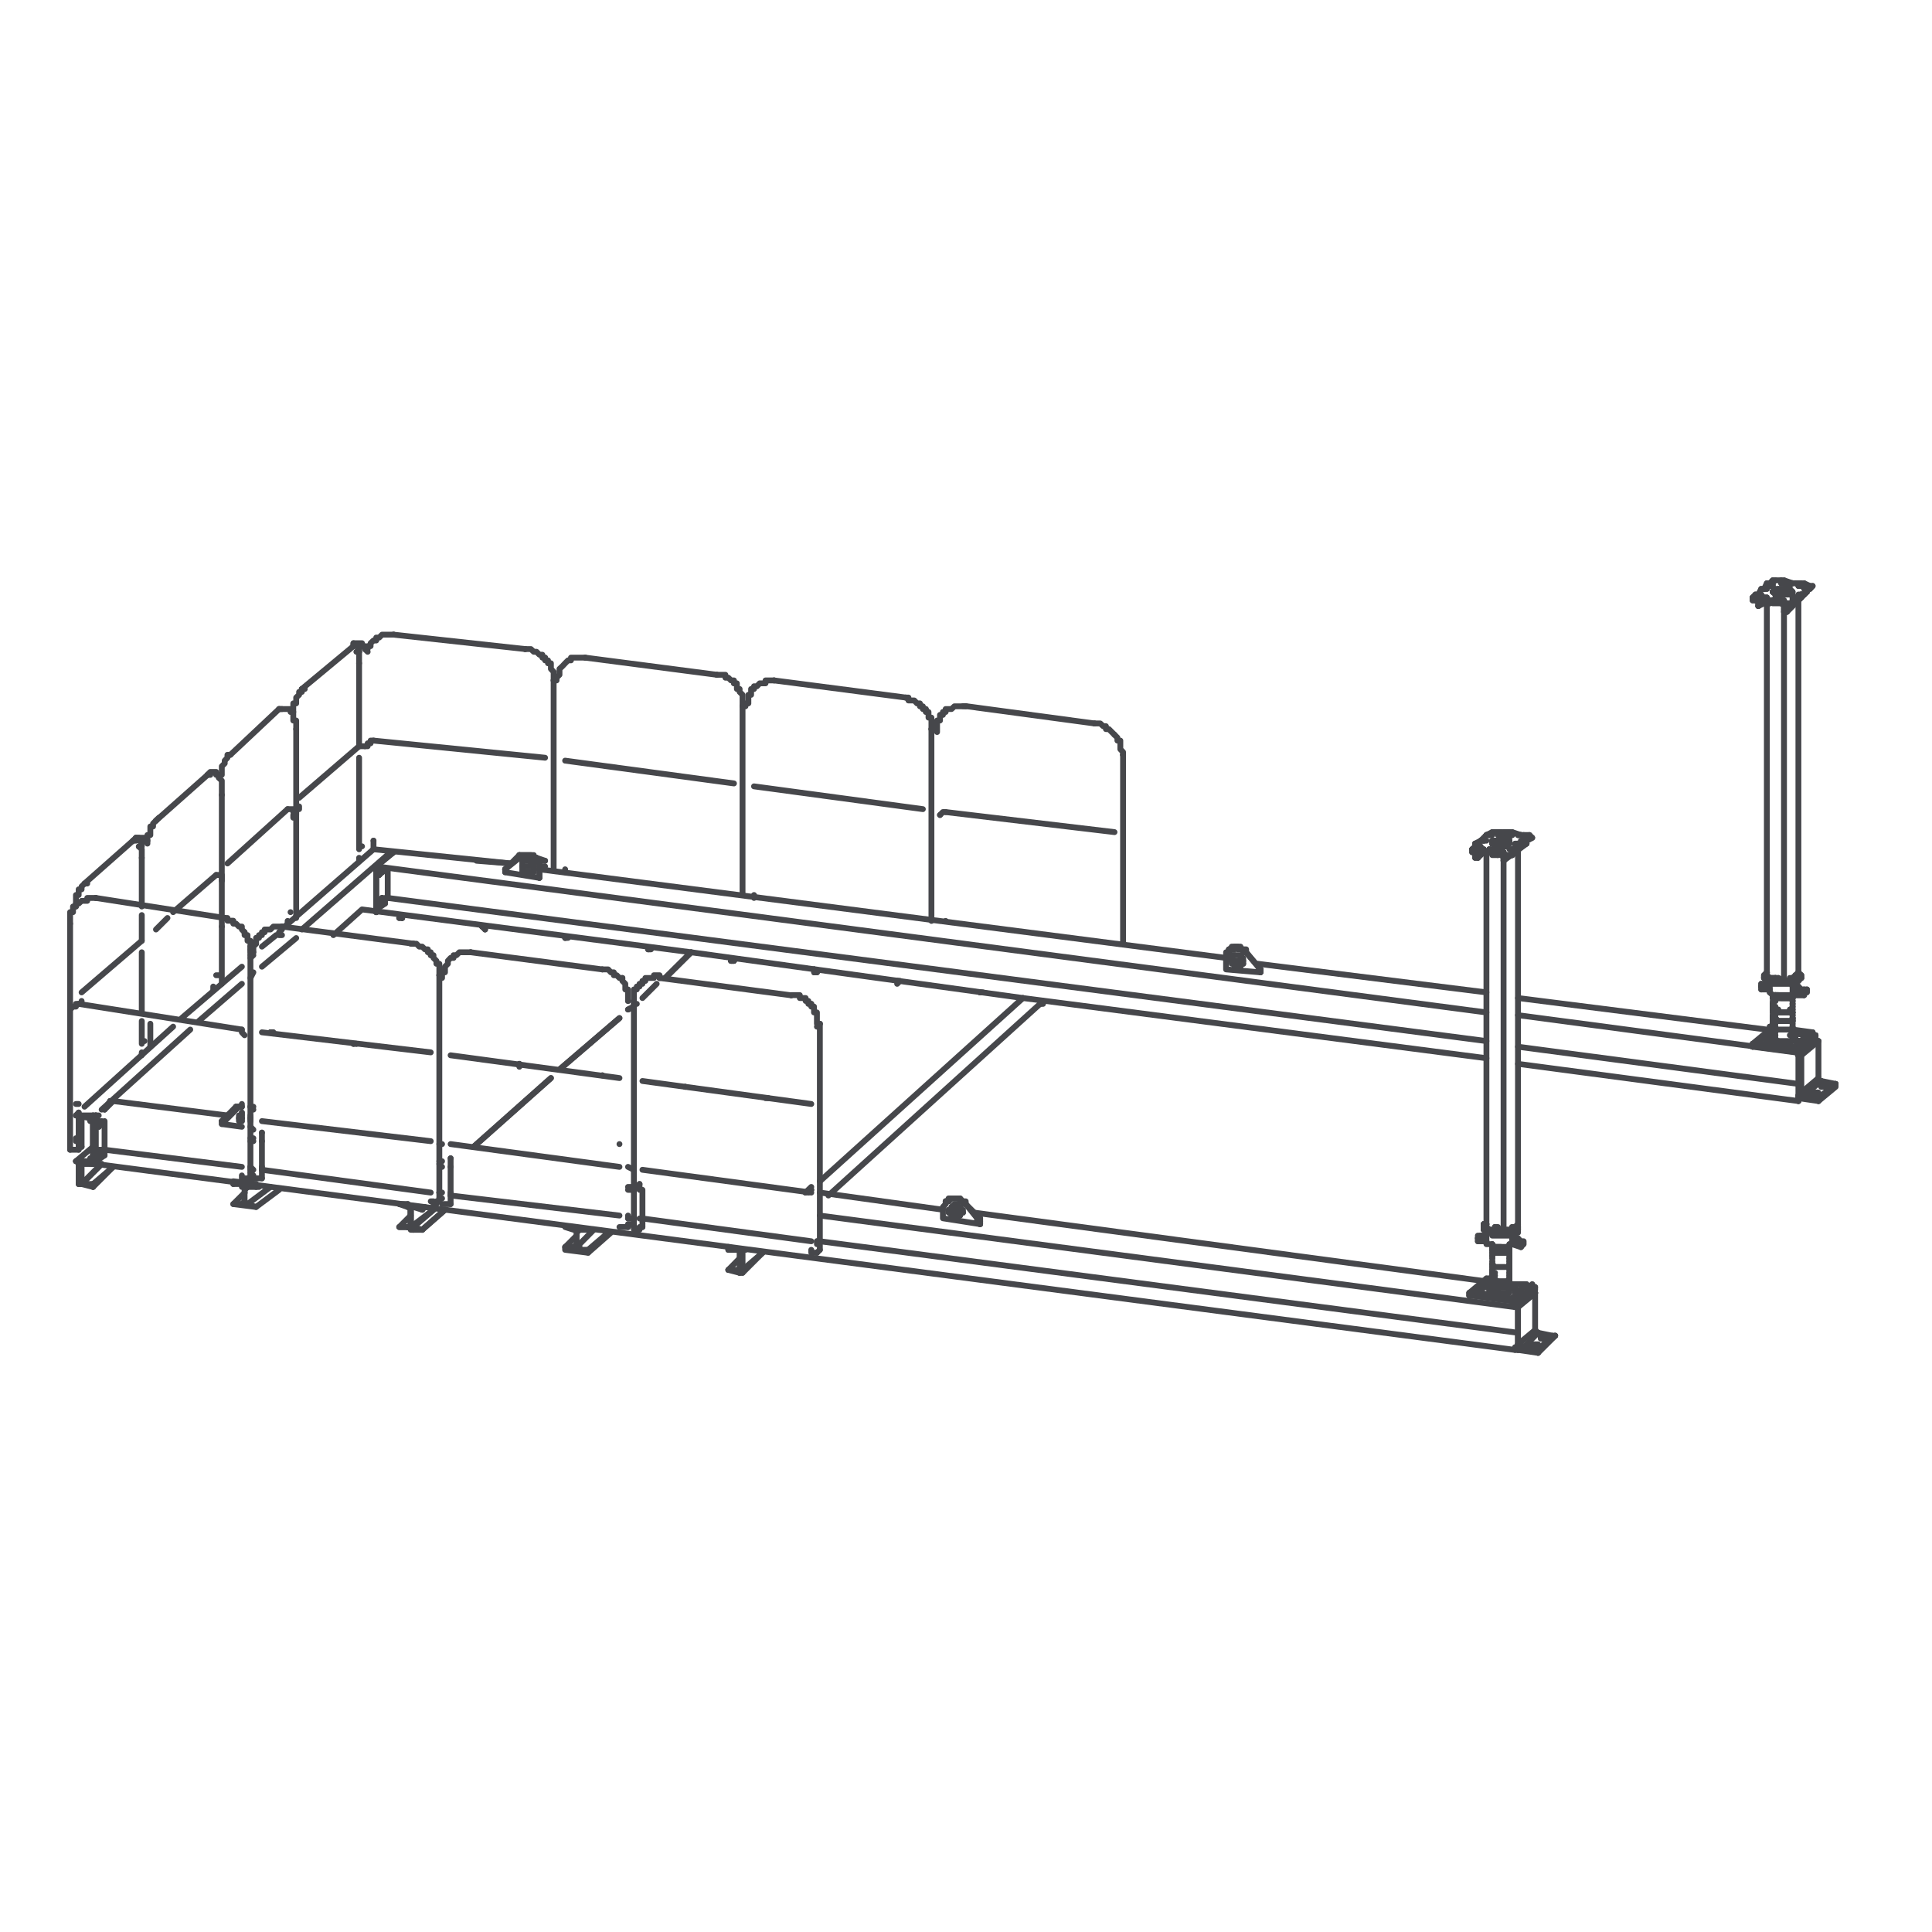 <svg xmlns="http://www.w3.org/2000/svg" viewBox="0 0 99.21 99.21"><defs><style>.a{fill:none;stroke:#46474b;stroke-linecap:round;stroke-linejoin:round;stroke-width:0.3px;}</style></defs><title>7.B._Lagertechnik_Trapoflex</title><line class="a" x1="4.19" y1="59.63" x2="4.04" y2="59.77"/><line class="a" x1="42.54" y1="61.39" x2="53.41" y2="51.55"/><line class="a" x1="21.09" y1="61.98" x2="21.09" y2="61.98"/><line class="a" x1="38.13" y1="65.36" x2="39.16" y2="64.33"/><line class="a" x1="21.09" y1="63.01" x2="21.09" y2="63.01"/><line class="a" x1="4.78" y1="59.63" x2="4.92" y2="59.63"/><line class="a" x1="5.81" y1="56.54" x2="5.66" y2="56.54"/><line class="a" x1="19.32" y1="46.84" x2="19.32" y2="46.84"/><line class="a" x1="20.21" y1="43.76" x2="20.21" y2="43.76"/><line class="a" x1="4.78" y1="58.89" x2="3.9" y2="59.63"/><polyline class="a" points="8.01 42.14 8.01 42.14 7.86 42.29 7.86 42.44 7.72 42.44 7.72 42.88 7.57 42.88 7.57 43.32"/><line class="a" x1="10.66" y1="39.79" x2="8.01" y2="42.14"/><line class="a" x1="11.1" y1="44.93" x2="8.89" y2="46.84"/><line class="a" x1="8.6" y1="47.14" x2="8.01" y2="47.73"/><polyline class="a" points="11.39 40.82 11.39 40.09 11.24 39.94 11.24 39.79 11.1 39.79 11.1 39.64 10.8 39.64 10.65 39.79 10.65 39.79"/><line class="a" x1="10.95" y1="50.66" x2="10.95" y2="50.81"/><line class="a" x1="11.39" y1="50.52" x2="11.39" y2="47.58"/><line class="a" x1="11.39" y1="47.14" x2="11.39" y2="40.82"/><polyline class="a" points="11.83 38.76 11.68 38.76 11.68 38.91 11.54 39.06 11.54 39.2 11.39 39.35 11.39 39.79 11.24 39.79 11.24 39.94"/><line class="a" x1="14.33" y1="36.41" x2="11.83" y2="38.76"/><line class="a" x1="14.77" y1="41.55" x2="11.68" y2="44.34"/><polyline class="a" points="15.21 37.44 15.21 37 15.06 37 15.06 36.56 14.92 36.56 14.92 36.41 14.33 36.41"/><line class="a" x1="14.77" y1="47.29" x2="14.77" y2="47.58"/><line class="a" x1="15.21" y1="47.14" x2="15.21" y2="37.44"/><polyline class="a" points="4.34 45.38 4.34 45.38 4.19 45.52 4.19 45.67 4.04 45.67 4.04 45.96 3.9 45.96 3.9 46.55"/><line class="a" x1="4.19" y1="58.89" x2="4.19" y2="57.42"/><line class="a" x1="6.83" y1="43.17" x2="4.34" y2="45.37"/><line class="a" x1="7.28" y1="48.31" x2="4.19" y2="50.96"/><polyline class="a" points="7.57 43.17 7.42 43.17 7.42 43.02 6.98 43.02 6.83 43.17 6.83 43.17"/><polyline class="a" points="7.13 43.47 7.13 43.47 7.28 43.61 7.28 44.05"/><line class="a" x1="7.28" y1="48.9" x2="7.28" y2="51.99"/><line class="a" x1="7.28" y1="52.43" x2="7.28" y2="53.6"/><line class="a" x1="7.28" y1="54.04" x2="7.28" y2="54.19"/><line class="a" x1="7.28" y1="44.05" x2="7.28" y2="46.55"/><line class="a" x1="7.28" y1="46.99" x2="7.28" y2="48.31"/><line class="a" x1="7.72" y1="53.75" x2="7.72" y2="52.57"/><polyline class="a" points="37.69 35.09 37.69 34.94 37.54 34.94 37.4 34.8 37.25 34.8 37.25 34.65 36.81 34.65"/><polyline class="a" points="38.13 36.27 38.13 35.68 37.98 35.53 37.98 35.38 37.84 35.38 37.84 35.09 37.69 35.09"/><line class="a" x1="36.81" y1="34.65" x2="30.05" y2="33.77"/><line class="a" x1="38.13" y1="45.96" x2="38.13" y2="36.26"/><line class="a" x1="37.69" y1="40.23" x2="29.02" y2="39.06"/><polyline class="a" points="30.05 33.77 29.32 33.77 29.32 33.91 29.17 33.91 29.02 34.06 29.02 34.06 28.88 34.21 28.88 34.21 28.73 34.35 28.73 34.65 28.58 34.8 28.58 34.94"/><line class="a" x1="29.02" y1="44.79" x2="29.02" y2="44.64"/><polyline class="a" points="57.23 37.73 57.09 37.59 57.09 37.59 56.94 37.44 56.79 37.44 56.79 37.29 56.65 37.29 56.5 37.15 56.2 37.15"/><polyline class="a" points="57.67 38.76 57.67 38.62 57.53 38.47 57.53 38.03 57.38 38.03 57.38 37.88 57.23 37.73 57.23 37.73"/><line class="a" x1="56.2" y1="37.15" x2="49.59" y2="36.26"/><line class="a" x1="57.67" y1="48.46" x2="57.67" y2="38.76"/><line class="a" x1="57.23" y1="42.73" x2="48.56" y2="41.7"/><polyline class="a" points="49.59 36.27 49.01 36.27 48.86 36.41 48.56 36.41 48.56 36.56 48.42 36.56 48.42 36.71 48.27 36.71 48.27 37 48.12 37 48.12 37.59"/><line class="a" x1="48.56" y1="47.29" x2="48.56" y2="47.29"/><polyline class="a" points="31.96 50.22 31.81 50.22 31.67 50.08 31.52 50.08 31.52 49.93 31.37 49.93 31.23 49.78 30.93 49.78"/><polyline class="a" points="32.25 51.4 32.25 50.81 32.11 50.81 32.11 50.52 31.96 50.37 31.96 50.22"/><line class="a" x1="30.93" y1="49.78" x2="24.17" y2="48.9"/><line class="a" x1="31.81" y1="55.36" x2="23.14" y2="54.19"/><polyline class="a" points="24.17 48.9 23.59 48.9 23.44 49.05 23.29 49.05 23.29 49.19 23.14 49.19 23 49.34 23 49.49 22.85 49.64 22.85 49.93 22.7 49.93 22.7 50.22"/><line class="a" x1="23.14" y1="61.83" x2="23.14" y2="59.92"/><polyline class="a" points="41.66 51.55 41.51 51.55 41.51 51.4 41.37 51.4 41.37 51.25 41.07 51.25 41.07 51.1 40.63 51.1"/><polyline class="a" points="42.1 52.57 41.95 52.57 41.95 51.99 41.8 51.99 41.8 51.69 41.66 51.69 41.66 51.55"/><line class="a" x1="40.63" y1="51.11" x2="33.87" y2="50.22"/><line class="a" x1="42.1" y1="64.18" x2="42.1" y2="52.57"/><line class="a" x1="41.66" y1="56.69" x2="32.99" y2="55.51"/><polyline class="a" points="33.87 50.22 33.87 50.08 33.58 50.08 33.58 50.22 33.14 50.22 33.14 50.37 32.99 50.37 32.99 50.52 32.84 50.52 32.84 50.66 32.7 50.66 32.7 50.81 32.55 50.81 32.55 51.4"/><line class="a" x1="32.55" y1="51.4" x2="32.55" y2="63.01"/><line class="a" x1="32.99" y1="63.01" x2="32.99" y2="61.1"/><polyline class="a" points="47.54 36.41 47.39 36.41 47.39 36.27 47.24 36.27 47.24 36.12 47.09 36.12 46.95 35.97 46.65 35.97 46.65 35.82 46.51 35.82"/><polyline class="a" points="47.83 37.44 47.83 36.85 47.68 36.85 47.68 36.56 47.54 36.56 47.54 36.41"/><line class="a" x1="46.51" y1="35.82" x2="39.75" y2="34.94"/><line class="a" x1="47.83" y1="47.29" x2="47.83" y2="37.44"/><line class="a" x1="47.39" y1="41.55" x2="38.72" y2="40.38"/><polyline class="a" points="39.75 34.94 39.31 34.94 39.31 35.09 39.01 35.09 38.87 35.24 38.72 35.24 38.72 35.38 38.57 35.38 38.57 35.68 38.43 35.68 38.43 36.12 38.28 36.12 38.28 36.27"/><line class="a" x1="38.72" y1="46.11" x2="38.72" y2="45.96"/><polyline class="a" points="22.12 49.05 22.12 48.9 21.97 48.9 21.97 48.75 21.82 48.75 21.68 48.61 21.53 48.61 21.38 48.46 21.23 48.46"/><polyline class="a" points="22.56 50.08 22.56 49.49 22.41 49.49 22.41 49.34 22.26 49.19 22.26 49.05 22.12 49.05"/><line class="a" x1="21.23" y1="48.46" x2="14.48" y2="47.58"/><line class="a" x1="22.56" y1="61.68" x2="22.56" y2="50.08"/><line class="a" x1="22.12" y1="54.04" x2="13.45" y2="53.01"/><polyline class="a" points="14.48 47.58 14.04 47.58 13.89 47.73 13.59 47.73 13.59 47.87 13.45 47.87 13.45 48.02 13.3 48.02 13.3 48.16 13.15 48.16 13.15 48.46 13.01 48.61 13.01 48.9"/><line class="a" x1="13.45" y1="60.51" x2="13.45" y2="58.6"/><polyline class="a" points="27.99 33.77 27.85 33.77 27.85 33.62 27.7 33.62 27.55 33.47 27.41 33.47 27.26 33.33 26.96 33.33"/><polyline class="a" points="28.43 34.94 28.43 34.5 28.29 34.35 28.29 34.06 28.14 34.06 28.14 33.91 27.99 33.91 27.99 33.77"/><line class="a" x1="26.97" y1="33.33" x2="20.21" y2="32.59"/><line class="a" x1="28.43" y1="44.64" x2="28.43" y2="34.94"/><line class="a" x1="27.99" y1="38.91" x2="19.18" y2="38.03"/><polyline class="a" points="20.21 32.59 19.62 32.59 19.47 32.74 19.32 32.74 19.32 32.89 19.18 32.89 19.03 33.03 19.03 33.18 18.88 33.18 18.88 33.33 18.74 33.33"/><line class="a" x1="19.18" y1="43.61" x2="19.18" y2="43.61"/><polyline class="a" points="15.5 35.38 15.5 35.53 15.36 35.53 15.36 35.68 15.21 35.82 15.21 36.12 15.06 36.12 15.06 36.56"/><line class="a" x1="18.15" y1="33.18" x2="15.5" y2="35.38"/><line class="a" x1="18.44" y1="38.32" x2="15.36" y2="40.97"/><polyline class="a" points="18.88 33.47 18.74 33.33 18.74 33.18 18.59 33.18 18.59 33.03 18.15 33.03 18.15 33.18"/><line class="a" x1="18.44" y1="33.47" x2="18.44" y2="33.47"/><polyline class="a" points="18.3 33.47 18.44 33.47 18.44 34.06"/><line class="a" x1="18.44" y1="38.91" x2="18.44" y2="43.61"/><line class="a" x1="18.44" y1="44.05" x2="18.44" y2="44.2"/><line class="a" x1="18.44" y1="34.06" x2="18.44" y2="38.32"/><polyline class="a" points="12.56 47.87 12.42 47.73 12.42 47.58 12.27 47.58 12.12 47.43 11.98 47.43 11.98 47.28 11.68 47.28 11.68 47.14 11.54 47.14"/><polyline class="a" points="12.86 48.75 12.86 48.31 12.71 48.31 12.71 48.02 12.56 48.02 12.56 47.87"/><line class="a" x1="12.86" y1="60.36" x2="12.86" y2="48.75"/><line class="a" x1="11.54" y1="47.14" x2="4.92" y2="46.11"/><line class="a" x1="12.42" y1="52.87" x2="4.04" y2="51.55"/><polyline class="a" points="4.92 46.11 4.48 46.11 4.48 46.26 4.19 46.26 4.04 46.4 3.9 46.4 3.9 46.55 3.75 46.55 3.75 46.84 3.6 46.84 3.6 47.43"/><line class="a" x1="3.6" y1="47.43" x2="3.6" y2="59.04"/><line class="a" x1="4.04" y1="59.04" x2="4.04" y2="57.28"/><line class="a" x1="4.04" y1="57.13" x2="4.04" y2="57.13"/><line class="a" x1="90" y1="53.6" x2="90" y2="53.75"/><line class="a" x1="93.08" y1="53.16" x2="93.08" y2="53.16"/><line class="a" x1="75.45" y1="66.39" x2="75.45" y2="66.53"/><line class="a" x1="78.68" y1="66.09" x2="78.68" y2="65.95"/><line class="a" x1="48.71" y1="61.68" x2="48.56" y2="61.68"/><line class="a" x1="63.11" y1="48.75" x2="63.11" y2="48.75"/><line class="a" x1="77.51" y1="64.04" x2="77.51" y2="64.04"/><line class="a" x1="77.51" y1="64.33" x2="77.51" y2="64.18"/><line class="a" x1="77.51" y1="64.62" x2="77.51" y2="64.48"/><line class="a" x1="77.51" y1="64.77" x2="77.51" y2="64.77"/><line class="a" x1="77.51" y1="65.06" x2="77.51" y2="64.92"/><line class="a" x1="77.51" y1="65.36" x2="77.51" y2="65.21"/><line class="a" x1="77.51" y1="65.5" x2="77.51" y2="65.5"/><line class="a" x1="77.51" y1="65.8" x2="77.51" y2="65.65"/><line class="a" x1="77.51" y1="66.09" x2="77.51" y2="65.95"/><line class="a" x1="76.63" y1="66.09" x2="76.63" y2="66.09"/><line class="a" x1="76.63" y1="65.8" x2="76.63" y2="65.95"/><line class="a" x1="76.63" y1="65.65" x2="76.63" y2="65.65"/><line class="a" x1="76.63" y1="65.36" x2="76.63" y2="65.36"/><line class="a" x1="76.63" y1="65.06" x2="76.63" y2="65.21"/><line class="a" x1="76.63" y1="64.92" x2="76.63" y2="64.92"/><line class="a" x1="76.63" y1="64.62" x2="76.63" y2="64.62"/><line class="a" x1="76.63" y1="64.33" x2="76.63" y2="64.48"/><line class="a" x1="76.63" y1="64.18" x2="76.63" y2="64.18"/><line class="a" x1="76.63" y1="63.89" x2="76.63" y2="63.89"/><line class="a" x1="77.51" y1="64.18" x2="77.51" y2="64.18"/><line class="a" x1="77.51" y1="64.33" x2="77.51" y2="64.33"/><line class="a" x1="77.51" y1="64.62" x2="77.51" y2="64.62"/><line class="a" x1="77.51" y1="64.92" x2="77.51" y2="64.92"/><line class="a" x1="77.51" y1="65.06" x2="77.51" y2="65.06"/><line class="a" x1="77.51" y1="65.36" x2="77.51" y2="65.36"/><line class="a" x1="77.51" y1="65.65" x2="77.51" y2="65.65"/><line class="a" x1="77.51" y1="65.8" x2="77.51" y2="65.8"/><line class="a" x1="77.51" y1="66.09" x2="77.51" y2="66.09"/><line class="a" x1="76.63" y1="66.24" x2="76.63" y2="66.24"/><line class="a" x1="76.63" y1="65.95" x2="76.63" y2="65.95"/><line class="a" x1="76.63" y1="65.8" x2="76.63" y2="65.8"/><line class="a" x1="76.63" y1="65.5" x2="76.63" y2="65.5"/><line class="a" x1="76.63" y1="65.21" x2="76.63" y2="65.21"/><line class="a" x1="76.63" y1="65.06" x2="76.63" y2="65.06"/><line class="a" x1="76.63" y1="64.77" x2="76.63" y2="64.77"/><line class="a" x1="76.63" y1="64.48" x2="76.63" y2="64.48"/><line class="a" x1="76.63" y1="64.33" x2="76.63" y2="64.33"/><line class="a" x1="76.63" y1="64.04" x2="76.63" y2="64.04"/><line class="a" x1="77.51" y1="64.04" x2="77.51" y2="63.89"/><line class="a" x1="77.51" y1="64.18" x2="77.51" y2="64.04"/><line class="a" x1="77.51" y1="64.48" x2="77.51" y2="64.33"/><line class="a" x1="77.51" y1="64.77" x2="77.51" y2="64.62"/><line class="a" x1="77.51" y1="64.92" x2="77.51" y2="64.77"/><line class="a" x1="77.51" y1="65.21" x2="77.51" y2="65.06"/><line class="a" x1="77.51" y1="65.5" x2="77.51" y2="65.36"/><line class="a" x1="77.51" y1="65.65" x2="77.51" y2="65.5"/><line class="a" x1="77.51" y1="65.95" x2="77.51" y2="65.8"/><line class="a" x1="77.51" y1="66.24" x2="77.51" y2="66.09"/><line class="a" x1="76.63" y1="66.24" x2="76.63" y2="66.24"/><line class="a" x1="76.63" y1="65.95" x2="76.63" y2="66.09"/><line class="a" x1="76.63" y1="65.65" x2="76.63" y2="65.8"/><line class="a" x1="76.63" y1="65.5" x2="76.63" y2="65.65"/><line class="a" x1="76.63" y1="65.21" x2="76.63" y2="65.36"/><line class="a" x1="76.63" y1="64.92" x2="76.63" y2="65.06"/><line class="a" x1="76.63" y1="64.77" x2="76.63" y2="64.92"/><line class="a" x1="76.63" y1="64.48" x2="76.63" y2="64.62"/><line class="a" x1="76.63" y1="64.18" x2="76.63" y2="64.33"/><line class="a" x1="76.63" y1="64.04" x2="76.63" y2="64.18"/><line class="a" x1="92.05" y1="51.25" x2="92.05" y2="51.11"/><line class="a" x1="92.05" y1="51.4" x2="92.05" y2="51.4"/><line class="a" x1="92.05" y1="51.69" x2="92.05" y2="51.55"/><line class="a" x1="92.05" y1="51.99" x2="92.05" y2="51.84"/><line class="a" x1="92.05" y1="52.13" x2="92.05" y2="52.13"/><line class="a" x1="92.05" y1="52.43" x2="92.05" y2="52.28"/><line class="a" x1="92.05" y1="52.72" x2="92.05" y2="52.57"/><line class="a" x1="92.05" y1="52.87" x2="92.05" y2="52.87"/><line class="a" x1="92.05" y1="53.16" x2="92.05" y2="53.01"/><line class="a" x1="91.03" y1="53.16" x2="91.03" y2="53.31"/><line class="a" x1="91.03" y1="53.01" x2="91.03" y2="53.01"/><line class="a" x1="91.03" y1="52.72" x2="91.03" y2="52.72"/><line class="a" x1="91.03" y1="52.43" x2="91.03" y2="52.57"/><line class="a" x1="91.03" y1="52.28" x2="91.03" y2="52.28"/><line class="a" x1="91.03" y1="51.99" x2="91.03" y2="51.99"/><line class="a" x1="91.03" y1="51.69" x2="91.03" y2="51.84"/><line class="a" x1="91.03" y1="51.55" x2="91.03" y2="51.55"/><line class="a" x1="91.03" y1="51.25" x2="91.03" y2="51.25"/><line class="a" x1="91.03" y1="51.11" x2="91.03" y2="51.11"/><line class="a" x1="92.05" y1="51.25" x2="92.05" y2="51.25"/><line class="a" x1="92.05" y1="51.55" x2="92.05" y2="51.55"/><line class="a" x1="92.05" y1="51.69" x2="92.05" y2="51.69"/><line class="a" x1="92.05" y1="51.99" x2="92.05" y2="51.99"/><line class="a" x1="92.05" y1="52.28" x2="92.05" y2="52.28"/><line class="a" x1="92.05" y1="52.43" x2="92.05" y2="52.43"/><line class="a" x1="92.05" y1="52.72" x2="92.05" y2="52.72"/><line class="a" x1="92.05" y1="53.01" x2="92.05" y2="53.01"/><line class="a" x1="92.05" y1="53.16" x2="92.05" y2="53.16"/><line class="a" x1="91.17" y1="53.31" x2="91.17" y2="53.31"/><line class="a" x1="91.17" y1="53.16" x2="91.17" y2="53.16"/><line class="a" x1="91.17" y1="52.87" x2="91.17" y2="52.87"/><line class="a" x1="91.17" y1="52.57" x2="91.17" y2="52.57"/><line class="a" x1="91.17" y1="52.43" x2="91.17" y2="52.43"/><line class="a" x1="91.17" y1="52.13" x2="91.17" y2="52.13"/><line class="a" x1="91.17" y1="51.84" x2="91.17" y2="51.84"/><line class="a" x1="91.17" y1="51.69" x2="91.17" y2="51.69"/><line class="a" x1="91.17" y1="51.4" x2="91.17" y2="51.4"/><line class="a" x1="91.17" y1="51.11" x2="91.17" y2="51.11"/><line class="a" x1="92.05" y1="51.11" x2="92.05" y2="51.11"/><line class="a" x1="92.05" y1="51.4" x2="92.05" y2="51.25"/><line class="a" x1="92.05" y1="51.55" x2="92.05" y2="51.4"/><line class="a" x1="92.05" y1="51.84" x2="92.05" y2="51.69"/><line class="a" x1="92.05" y1="52.13" x2="92.05" y2="51.99"/><line class="a" x1="92.05" y1="52.28" x2="92.05" y2="52.13"/><line class="a" x1="92.05" y1="52.57" x2="92.05" y2="52.43"/><line class="a" x1="92.05" y1="52.87" x2="92.05" y2="52.72"/><line class="a" x1="92.05" y1="53.01" x2="92.05" y2="52.87"/><line class="a" x1="92.05" y1="53.31" x2="92.05" y2="53.16"/><line class="a" x1="91.03" y1="53.31" x2="91.03" y2="53.31"/><line class="a" x1="91.03" y1="53.01" x2="91.03" y2="53.16"/><line class="a" x1="91.03" y1="52.87" x2="91.03" y2="53.01"/><line class="a" x1="91.03" y1="52.57" x2="91.03" y2="52.72"/><line class="a" x1="91.03" y1="52.28" x2="91.03" y2="52.43"/><line class="a" x1="91.03" y1="52.13" x2="91.03" y2="52.28"/><line class="a" x1="91.03" y1="51.84" x2="91.03" y2="51.99"/><line class="a" x1="91.03" y1="51.55" x2="91.03" y2="51.69"/><line class="a" x1="91.03" y1="51.4" x2="91.03" y2="51.55"/><line class="a" x1="91.03" y1="51.11" x2="91.03" y2="51.25"/><line class="a" x1="90.59" y1="50.08" x2="90.59" y2="50.22"/><line class="a" x1="90.88" y1="50.37" x2="90.88" y2="50.96"/><line class="a" x1="92.35" y1="49.93" x2="92.35" y2="49.93"/><line class="a" x1="90.73" y1="49.93" x2="90.73" y2="49.93"/><line class="a" x1="92.5" y1="50.22" x2="92.5" y2="50.08"/><line class="a" x1="92.2" y1="50.52" x2="92.2" y2="50.37"/><line class="a" x1="90.88" y1="50.52" x2="90.88" y2="50.52"/><line class="a" x1="76.19" y1="63.01" x2="76.19" y2="63.15"/><line class="a" x1="76.33" y1="63.3" x2="76.33" y2="63.74"/><line class="a" x1="77.95" y1="62.86" x2="77.95" y2="62.86"/><line class="a" x1="76.33" y1="62.86" x2="76.19" y2="62.86"/><line class="a" x1="77.95" y1="63.15" x2="77.95" y2="63.01"/><line class="a" x1="77.8" y1="63.45" x2="77.8" y2="63.3"/><line class="a" x1="76.33" y1="63.45" x2="76.33" y2="63.45"/><line class="a" x1="92.35" y1="54.19" x2="92.35" y2="56.39"/><line class="a" x1="92.35" y1="54.19" x2="92.35" y2="54.19"/><line class="a" x1="92.5" y1="54.19" x2="92.35" y2="54.19"/><line class="a" x1="92.5" y1="56.1" x2="92.5" y2="54.19"/><polyline class="a" points="92.64 56.25 92.5 56.25 92.5 56.1"/><line class="a" x1="93.38" y1="56.39" x2="92.64" y2="56.25"/><line class="a" x1="93.38" y1="56.39" x2="93.38" y2="56.39"/><line class="a" x1="93.38" y1="56.54" x2="93.38" y2="56.39"/><line class="a" x1="92.35" y1="56.39" x2="93.38" y2="56.54"/><line class="a" x1="93.38" y1="53.46" x2="93.23" y2="53.46"/><polyline class="a" points="92.35 54.19 93.23 53.46 93.23 53.46"/><line class="a" x1="93.38" y1="55.36" x2="93.38" y2="53.46"/><polyline class="a" points="94.26 55.66 94.26 55.66 93.52 55.51"/><rect class="a" x="93.08" y="56.1" width="0.29" height="0.15"/><polyline class="a" points="93.82 55.81 93.82 55.66 93.67 55.66 93.67 55.81 93.52 55.81 93.82 55.81"/><polyline class="a" points="93.38 56.54 94.26 55.81 94.26 55.66"/><polyline class="a" points="93.52 55.51 93.38 55.51 93.38 55.36"/><line class="a" x1="77.95" y1="67.12" x2="77.95" y2="69.32"/><line class="a" x1="77.95" y1="67.12" x2="77.95" y2="67.12"/><line class="a" x1="77.95" y1="69.03" x2="77.95" y2="67.12"/><polyline class="a" points="78.24 69.18 78.1 69.18 78.1 69.03 77.95 69.03"/><line class="a" x1="78.98" y1="69.32" x2="78.24" y2="69.18"/><line class="a" x1="78.98" y1="69.32" x2="78.98" y2="69.32"/><line class="a" x1="78.98" y1="69.47" x2="78.98" y2="69.32"/><line class="a" x1="77.95" y1="69.32" x2="78.98" y2="69.47"/><line class="a" x1="78.83" y1="66.39" x2="78.83" y2="66.39"/><line class="a" x1="77.95" y1="67.12" x2="78.68" y2="66.24"/><line class="a" x1="78.83" y1="66.39" x2="78.68" y2="66.24"/><line class="a" x1="78.83" y1="68.3" x2="78.83" y2="66.39"/><polyline class="a" points="79.86 68.59 79.71 68.59 78.98 68.44"/><polyline class="a" points="78.68 69.03 78.68 69.18 78.83 69.18"/><polyline class="a" points="78.83 69.18 78.83 69.03 78.98 69.03 78.68 69.03"/><rect class="a" x="79.12" y="68.59" width="0.29" height="0.15"/><polyline class="a" points="78.98 69.47 79.86 68.59 79.86 68.59"/><polyline class="a" points="78.98 68.44 78.98 68.44 78.83 68.3 78.83 68.3"/><line class="a" x1="35.49" y1="48.9" x2="34.16" y2="50.22"/><line class="a" x1="33.72" y1="50.52" x2="32.99" y2="51.25"/><line class="a" x1="32.55" y1="51.69" x2="32.25" y2="51.84"/><line class="a" x1="31.81" y1="52.28" x2="28.73" y2="54.92"/><line class="a" x1="28.29" y1="55.36" x2="24.32" y2="58.89"/><polyline class="a" points="29.02 48.16 29.17 48.16 29.02 48.16"/><polyline class="a" points="17.12 48.02 18.59 46.7 35.49 48.9"/><line class="a" x1="13.89" y1="53.01" x2="13.89" y2="53.01"/><line class="a" x1="14.03" y1="53.01" x2="14.03" y2="53.01"/><line class="a" x1="13.89" y1="53.01" x2="14.03" y2="53.01"/><line class="a" x1="18.15" y1="53.6" x2="18.15" y2="53.6"/><line class="a" x1="18.3" y1="53.6" x2="18.3" y2="53.6"/><line class="a" x1="18.15" y1="53.6" x2="18.3" y2="53.6"/><line class="a" x1="20.5" y1="47.14" x2="20.65" y2="46.99"/><line class="a" x1="20.65" y1="47.14" x2="20.5" y2="47.14"/><line class="a" x1="20.65" y1="47.14" x2="20.65" y2="47.14"/><line class="a" x1="20.65" y1="46.99" x2="20.65" y2="47.14"/><line class="a" x1="24.76" y1="47.58" x2="24.76" y2="47.58"/><line class="a" x1="24.91" y1="47.73" x2="24.76" y2="47.58"/><line class="a" x1="24.91" y1="47.58" x2="24.91" y2="47.73"/><line class="a" x1="24.76" y1="47.58" x2="24.91" y2="47.58"/><line class="a" x1="26.67" y1="54.78" x2="26.67" y2="54.63"/><polyline class="a" points="33.28 48.75 33.43 48.75 33.28 48.75"/><line class="a" x1="26.67" y1="54.63" x2="26.67" y2="54.63"/><line class="a" x1="18.15" y1="53.6" x2="18.15" y2="53.6"/><line class="a" x1="13.89" y1="53.01" x2="13.89" y2="53.01"/><line class="a" x1="33.28" y1="48.75" x2="33.28" y2="48.75"/><line class="a" x1="29.02" y1="48.17" x2="29.02" y2="48.17"/><line class="a" x1="24.76" y1="47.58" x2="24.76" y2="47.58"/><line class="a" x1="20.65" y1="46.99" x2="20.65" y2="47.14"/><polyline class="a" points="52.53 51.25 52.53 51.25 42.1 60.66"/><line class="a" x1="41.66" y1="61.1" x2="41.36" y2="61.24"/><line class="a" x1="41.66" y1="60.95" x2="41.36" y2="61.24"/><polyline class="a" points="46.07 50.37 46.07 50.52 46.21 50.37 46.07 50.37"/><line class="a" x1="39.45" y1="56.39" x2="39.31" y2="56.39"/><line class="a" x1="24.32" y1="58.89" x2="28.29" y2="55.36"/><line class="a" x1="28.73" y1="54.92" x2="31.81" y2="52.28"/><line class="a" x1="32.25" y1="51.84" x2="32.55" y2="51.69"/><polyline class="a" points="34.16 50.22 35.49 48.9 52.53 51.25"/><line class="a" x1="31.81" y1="58.75" x2="31.81" y2="58.75"/><line class="a" x1="30.93" y1="55.22" x2="30.93" y2="55.22"/><line class="a" x1="35.19" y1="55.81" x2="35.19" y2="55.81"/><line class="a" x1="37.54" y1="49.34" x2="37.54" y2="49.34"/><line class="a" x1="37.69" y1="49.34" x2="37.54" y2="49.34"/><line class="a" x1="37.69" y1="49.34" x2="37.69" y2="49.34"/><line class="a" x1="37.54" y1="49.34" x2="37.69" y2="49.34"/><line class="a" x1="41.81" y1="49.93" x2="41.81" y2="49.78"/><line class="a" x1="41.95" y1="49.93" x2="41.81" y2="49.93"/><line class="a" x1="41.95" y1="49.93" x2="41.95" y2="49.93"/><line class="a" x1="41.81" y1="49.78" x2="41.95" y2="49.93"/><line class="a" x1="50.33" y1="50.96" x2="50.33" y2="50.96"/><polyline class="a" points="50.33 50.96 50.47 50.96 50.33 50.96"/><line class="a" x1="35.19" y1="55.81" x2="35.19" y2="55.81"/><line class="a" x1="30.93" y1="55.22" x2="30.93" y2="55.22"/><line class="a" x1="50.33" y1="50.96" x2="50.33" y2="50.96"/><line class="a" x1="46.07" y1="50.37" x2="46.07" y2="50.37"/><line class="a" x1="41.81" y1="49.78" x2="41.81" y2="49.93"/><line class="a" x1="37.54" y1="49.34" x2="37.54" y2="49.34"/><polyline class="a" points="13.15 60.8 13.15 60.95 12.56 60.95 12.56 61.83 12.71 61.83 13.15 61.98 13.15 61.98 11.98 61.83 12.56 61.83 12.56 60.95 12.42 60.95 12.42 60.8 11.98 60.8"/><polyline class="a" points="11.98 60.8 11.98 60.66 13.15 60.8"/><line class="a" x1="13.3" y1="60.95" x2="13.15" y2="60.95"/><line class="a" x1="14.33" y1="61.1" x2="13.15" y2="61.98"/><line class="a" x1="12.57" y1="61.24" x2="11.98" y2="61.83"/><polyline class="a" points="30.2 63.15 29.61 63.15 29.61 64.03 29.76 64.03 29.76 64.18 30.2 64.18 30.2 64.33 29.02 64.18 29.02 64.03 29.61 64.03 29.61 63.15 29.46 63.15 29.02 63.01 29.02 63.01 30.2 63.15"/><line class="a" x1="30.34" y1="63.15" x2="30.2" y2="63.15"/><line class="a" x1="31.23" y1="63.3" x2="30.2" y2="64.18"/><line class="a" x1="31.37" y1="63.3" x2="30.2" y2="64.33"/><line class="a" x1="29.61" y1="63.45" x2="29.02" y2="64.04"/><line class="a" x1="4.78" y1="59.77" x2="4.19" y2="59.63"/><line class="a" x1="4.78" y1="59.77" x2="4.19" y2="59.77"/><line class="a" x1="4.78" y1="59.77" x2="4.78" y2="59.77"/><line class="a" x1="4.19" y1="59.77" x2="4.19" y2="59.77"/><polyline class="a" points="4.19 59.63 4.19 59.77 4.04 59.77"/><line class="a" x1="4.19" y1="59.77" x2="4.19" y2="60.8"/><line class="a" x1="4.04" y1="59.77" x2="4.04" y2="60.8"/><line class="a" x1="4.78" y1="60.8" x2="4.78" y2="60.95"/><line class="a" x1="4.78" y1="60.8" x2="5.81" y2="59.92"/><line class="a" x1="4.78" y1="60.95" x2="5.81" y2="59.92"/><line class="a" x1="4.19" y1="60.8" x2="4.78" y2="60.8"/><line class="a" x1="4.19" y1="60.8" x2="4.78" y2="60.95"/><line class="a" x1="4.19" y1="60.8" x2="4.19" y2="60.8"/><line class="a" x1="4.04" y1="60.8" x2="4.19" y2="60.8"/><polyline class="a" points="53.56 51.4 53.56 51.55 53.41 51.55"/><line class="a" x1="21.68" y1="62.12" x2="21.68" y2="61.98"/><line class="a" x1="21.68" y1="62.12" x2="21.23" y2="61.98"/><line class="a" x1="21.68" y1="61.98" x2="21.23" y2="61.98"/><line class="a" x1="21.82" y1="61.98" x2="21.68" y2="62.12"/><line class="a" x1="21.23" y1="61.98" x2="21.09" y2="61.98"/><polyline class="a" points="21.23 61.98 21.09 61.98 21.09 63.01"/><line class="a" x1="21.09" y1="61.98" x2="21.09" y2="63.01"/><polyline class="a" points="21.68 63.15 21.68 63.15 22.85 62.13"/><line class="a" x1="21.68" y1="63.15" x2="22.85" y2="62.12"/><line class="a" x1="21.23" y1="63.01" x2="21.68" y2="63.15"/><line class="a" x1="21.23" y1="63.15" x2="21.68" y2="63.15"/><line class="a" x1="21.09" y1="63.01" x2="21.23" y2="63.01"/><polyline class="a" points="21.09 63.01 21.09 63.15 21.23 63.15"/><line class="a" x1="37.98" y1="64.18" x2="37.98" y2="64.18"/><polyline class="a" points="38.13 64.18 37.98 64.18 37.4 64.03"/><line class="a" x1="37.4" y1="64.18" x2="37.4" y2="64.04"/><line class="a" x1="37.98" y1="64.18" x2="37.4" y2="64.18"/><line class="a" x1="38.13" y1="65.21" x2="38.13" y2="64.18"/><line class="a" x1="37.98" y1="65.21" x2="37.98" y2="64.18"/><line class="a" x1="37.98" y1="65.21" x2="37.98" y2="65.21"/><polyline class="a" points="37.98 65.36 38.13 65.36 38.13 65.21"/><line class="a" x1="37.4" y1="65.21" x2="37.98" y2="65.36"/><line class="a" x1="37.4" y1="65.21" x2="37.98" y2="65.21"/><line class="a" x1="37.98" y1="64.62" x2="37.4" y2="65.21"/><line class="a" x1="21.09" y1="61.98" x2="20.94" y2="61.98"/><line class="a" x1="21.09" y1="61.98" x2="21.09" y2="61.98"/><polyline class="a" points="21.09 61.98 21.09 61.98 20.94 61.83 20.5 61.83"/><line class="a" x1="20.94" y1="61.98" x2="20.5" y2="61.83"/><line class="a" x1="21.09" y1="63.01" x2="21.09" y2="61.98"/><line class="a" x1="21.09" y1="63.01" x2="21.09" y2="61.98"/><line class="a" x1="20.94" y1="63.01" x2="21.09" y2="63.01"/><line class="a" x1="20.94" y1="63.01" x2="21.09" y2="63.01"/><polyline class="a" points="21.09 62.42 20.5 63.01 20.94 63.01"/><line class="a" x1="20.5" y1="63.01" x2="20.94" y2="63.01"/><line class="a" x1="93.23" y1="53.16" x2="93.08" y2="53.16"/><line class="a" x1="90.73" y1="52.87" x2="77.95" y2="51.25"/><line class="a" x1="76.33" y1="50.96" x2="64.58" y2="49.49"/><line class="a" x1="63.84" y1="49.34" x2="63.25" y2="49.34"/><line class="a" x1="62.96" y1="49.19" x2="27.7" y2="44.64"/><line class="a" x1="27.41" y1="44.49" x2="26.82" y2="44.49"/><line class="a" x1="26.23" y1="44.34" x2="24.47" y2="44.2"/><polyline class="a" points="93.23 53.16 92.35 54.04 77.95 52.13"/><line class="a" x1="76.33" y1="51.99" x2="19.32" y2="44.49"/><line class="a" x1="20.21" y1="43.76" x2="19.32" y2="44.49"/><line class="a" x1="92.35" y1="54.04" x2="92.35" y2="54.19"/><line class="a" x1="19.32" y1="44.49" x2="19.32" y2="44.64"/><line class="a" x1="93.23" y1="53.46" x2="93.23" y2="53.16"/><line class="a" x1="92.94" y1="53.75" x2="93.23" y2="53.46"/><line class="a" x1="92.35" y1="56.54" x2="92.35" y2="56.39"/><line class="a" x1="92.35" y1="56.25" x2="92.35" y2="56.54"/><line class="a" x1="92.35" y1="56.25" x2="92.35" y2="56.25"/><line class="a" x1="92.35" y1="54.19" x2="92.64" y2="53.9"/><line class="a" x1="92.35" y1="56.54" x2="77.95" y2="54.63"/><line class="a" x1="76.33" y1="54.34" x2="52.53" y2="51.25"/><line class="a" x1="19.32" y1="46.7" x2="19.32" y2="46.84"/><line class="a" x1="19.77" y1="46.4" x2="19.32" y2="46.7"/><polyline class="a" points="19.91 44.64 19.91 46.11 19.77 46.11 19.77 46.4"/><line class="a" x1="12.86" y1="58.45" x2="13.01" y2="58.45"/><line class="a" x1="22.56" y1="59.63" x2="22.7" y2="59.63"/><line class="a" x1="32.25" y1="60.95" x2="32.55" y2="60.95"/><line class="a" x1="4.92" y1="57.28" x2="5.07" y2="57.28"/><polyline class="a" points="5.37 56.98 5.81 56.54 11.68 57.28"/><line class="a" x1="12.42" y1="57.42" x2="12.42" y2="57.42"/><line class="a" x1="12.86" y1="57.42" x2="12.86" y2="57.42"/><line class="a" x1="13.45" y1="57.57" x2="22.12" y2="58.6"/><line class="a" x1="22.56" y1="58.75" x2="22.7" y2="58.75"/><line class="a" x1="23.14" y1="58.75" x2="31.81" y2="59.92"/><line class="a" x1="32.25" y1="59.92" x2="32.55" y2="60.07"/><line class="a" x1="32.99" y1="60.07" x2="41.66" y2="61.24"/><line class="a" x1="42.1" y1="61.24" x2="48.42" y2="62.12"/><line class="a" x1="48.86" y1="62.12" x2="49.45" y2="62.27"/><line class="a" x1="50.03" y1="62.27" x2="76.33" y2="65.8"/><line class="a" x1="78.68" y1="66.09" x2="78.83" y2="66.09"/><polyline class="a" points="77.8 66.97 78.83 66.09 78.83 66.24 78.39 66.53"/><polyline class="a" points="77.95 69.32 77.8 69.32 77.8 69.18 77.95 69.18"/><polyline class="a" points="78.24 66.83 77.8 67.12 77.8 66.97"/><line class="a" x1="12.86" y1="58.6" x2="13.01" y2="58.6"/><line class="a" x1="22.56" y1="59.77" x2="22.7" y2="59.92"/><line class="a" x1="32.25" y1="61.1" x2="32.55" y2="61.1"/><line class="a" x1="42.1" y1="62.42" x2="77.8" y2="67.12"/><line class="a" x1="4.92" y1="57.57" x2="4.92" y2="57.28"/><line class="a" x1="4.92" y1="59.77" x2="77.8" y2="69.32"/><line class="a" x1="4.92" y1="59.63" x2="5.37" y2="59.33"/><line class="a" x1="5.37" y1="59.04" x2="5.37" y2="57.57"/><line class="a" x1="5.37" y1="59.33" x2="5.37" y2="59.04"/><line class="a" x1="5.07" y1="57.86" x2="5.07" y2="57.57"/><line class="a" x1="5.22" y1="57.72" x2="5.07" y2="57.86"/><line class="a" x1="5.22" y1="57.57" x2="5.22" y2="57.72"/><line class="a" x1="5.07" y1="57.57" x2="5.07" y2="57.57"/><line class="a" x1="4.92" y1="59.63" x2="4.92" y2="57.57"/><line class="a" x1="5.22" y1="59.04" x2="5.22" y2="59.19"/><line class="a" x1="5.07" y1="59.04" x2="5.22" y2="59.04"/><line class="a" x1="5.07" y1="59.33" x2="5.07" y2="59.04"/><line class="a" x1="5.22" y1="59.19" x2="5.07" y2="59.33"/><line class="a" x1="4.78" y1="57.42" x2="4.78" y2="57.42"/><polyline class="a" points="4.78 59.63 4.78 57.42 4.92 57.28"/><line class="a" x1="5.37" y1="56.98" x2="5.66" y2="56.54"/><line class="a" x1="5.07" y1="57.72" x2="5.07" y2="57.72"/><line class="a" x1="5.07" y1="57.57" x2="5.07" y2="57.72"/><line class="a" x1="4.78" y1="59.63" x2="4.78" y2="59.63"/><line class="a" x1="5.07" y1="59.19" x2="5.07" y2="59.19"/><line class="a" x1="5.07" y1="59.04" x2="5.07" y2="59.19"/><line class="a" x1="5.66" y1="56.54" x2="5.66" y2="56.54"/><line class="a" x1="19.32" y1="44.64" x2="19.32" y2="44.49"/><line class="a" x1="19.47" y1="44.93" x2="19.47" y2="44.79"/><line class="a" x1="19.62" y1="44.79" x2="19.47" y2="44.93"/><line class="a" x1="19.62" y1="44.64" x2="19.62" y2="44.79"/><line class="a" x1="19.47" y1="44.79" x2="19.62" y2="44.64"/><line class="a" x1="19.32" y1="46.7" x2="19.32" y2="44.64"/><line class="a" x1="19.62" y1="46.11" x2="19.62" y2="46.26"/><line class="a" x1="19.47" y1="46.26" x2="19.62" y2="46.11"/><line class="a" x1="19.47" y1="46.4" x2="19.47" y2="46.26"/><line class="a" x1="19.62" y1="46.26" x2="19.47" y2="46.4"/><line class="a" x1="19.32" y1="46.7" x2="19.32" y2="44.64"/><line class="a" x1="19.32" y1="44.49" x2="20.21" y2="43.76"/><line class="a" x1="19.47" y1="44.79" x2="19.47" y2="44.79"/><polyline class="a" points="19.62 44.64 19.62 44.79 19.47 44.79"/><line class="a" x1="19.32" y1="46.84" x2="19.32" y2="46.7"/><line class="a" x1="19.47" y1="46.26" x2="19.47" y2="46.26"/><polyline class="a" points="19.62 46.11 19.62 46.26 19.47 46.26"/><line class="a" x1="20.21" y1="43.76" x2="20.21" y2="43.76"/><line class="a" x1="20.06" y1="43.76" x2="15.5" y2="47.73"/><line class="a" x1="15.21" y1="48.17" x2="13.45" y2="49.64"/><line class="a" x1="13.01" y1="49.93" x2="12.86" y2="50.22"/><line class="a" x1="12.42" y1="50.52" x2="10.21" y2="52.43"/><line class="a" x1="9.77" y1="52.87" x2="5.22" y2="56.98"/><line class="a" x1="4.92" y1="57.28" x2="4.78" y2="57.28"/><line class="a" x1="20.21" y1="43.76" x2="20.21" y2="43.76"/><line class="a" x1="19.32" y1="46.84" x2="19.32" y2="46.84"/><line class="a" x1="4.92" y1="59.63" x2="4.78" y2="59.77"/><line class="a" x1="4.78" y1="57.28" x2="4.78" y2="59.77"/><polyline class="a" points="3.9 59.63 4.63 59.63 4.63 59.48 4.78 59.48 4.78 57.57 4.63 57.57 4.63 57.42 3.9 57.28 4.78 57.28"/><line class="a" x1="4.78" y1="59.77" x2="3.9" y2="59.63"/><line class="a" x1="19.18" y1="43.61" x2="14.62" y2="47.58"/><line class="a" x1="14.18" y1="48.02" x2="13.45" y2="48.61"/><line class="a" x1="13.01" y1="49.05" x2="12.86" y2="49.19"/><line class="a" x1="12.42" y1="49.64" x2="9.33" y2="52.28"/><line class="a" x1="8.89" y1="52.72" x2="4.34" y2="56.83"/><line class="a" x1="4.04" y1="57.13" x2="3.9" y2="57.28"/><polyline class="a" points="11.1 44.93 11.39 44.93 11.39 45.23"/><line class="a" x1="11.1" y1="50.08" x2="11.24" y2="50.08"/><polyline class="a" points="14.77 41.55 15.06 41.55 15.06 41.7 15.21 41.7 15.21 41.85 15.06 41.85 15.06 41.99"/><line class="a" x1="12.86" y1="48.61" x2="13.15" y2="48.46"/><line class="a" x1="13.01" y1="48.9" x2="12.86" y2="49.05"/><line class="a" x1="13.15" y1="48.31" x2="12.86" y2="48.61"/><line class="a" x1="14.92" y1="46.84" x2="14.92" y2="46.84"/><line class="a" x1="4.04" y1="58.89" x2="4.19" y2="58.89"/><line class="a" x1="4.19" y1="51.4" x2="4.19" y2="51.55"/><line class="a" x1="7.42" y1="53.46" x2="7.42" y2="53.46"/><line class="a" x1="48.27" y1="41.85" x2="48.27" y2="41.85"/><polyline class="a" points="48.27 41.85 48.42 41.7 48.56 41.7"/><line class="a" x1="32.25" y1="63.01" x2="32.25" y2="63.01"/><line class="a" x1="31.81" y1="63.01" x2="32.25" y2="63.01"/><polyline class="a" points="32.25 62.42 32.25 62.56 32.25 62.42"/><line class="a" x1="23.14" y1="59.48" x2="23.14" y2="59.48"/><line class="a" x1="23.14" y1="59.92" x2="23.14" y2="59.48"/><line class="a" x1="22.7" y1="61.83" x2="23.14" y2="61.83"/><polyline class="a" points="23.14 61.24 23.14 61.39 23.14 61.24"/><polyline class="a" points="41.95 64.33 41.95 64.33 42.1 64.18 42.1 64.18"/><polyline class="a" points="41.66 64.18 41.66 64.33 41.95 64.33"/><line class="a" x1="41.95" y1="63.74" x2="41.95" y2="63.74"/><polyline class="a" points="41.95 63.74 42.1 63.74 41.95 63.74 41.95 63.89 41.95 63.74"/><line class="a" x1="32.84" y1="60.8" x2="32.84" y2="60.8"/><line class="a" x1="32.84" y1="61.1" x2="32.84" y2="60.8"/><polyline class="a" points="32.55 63.01 32.55 63.15 32.84 63.15 32.84 63.01 32.99 63.01"/><line class="a" x1="32.84" y1="62.57" x2="32.84" y2="62.57"/><line class="a" x1="22.56" y1="61.68" x2="22.56" y2="61.68"/><polyline class="a" points="22.12 61.69 22.26 61.69 22.26 61.83 22.41 61.83 22.41 61.69 22.56 61.69"/><line class="a" x1="22.56" y1="61.24" x2="22.56" y2="61.24"/><line class="a" x1="13.45" y1="58.16" x2="13.45" y2="58.16"/><line class="a" x1="13.45" y1="58.6" x2="13.45" y2="58.16"/><line class="a" x1="13.01" y1="60.51" x2="13.45" y2="60.51"/><polyline class="a" points="13.45 59.92 13.45 60.07 13.45 59.92"/><polyline class="a" points="18.88 38.17 19.03 38.17 19.03 38.03 19.18 38.03"/><line class="a" x1="19.18" y1="43.17" x2="19.18" y2="43.17"/><line class="a" x1="19.18" y1="43.61" x2="19.18" y2="43.17"/><line class="a" x1="27.99" y1="44.2" x2="27.55" y2="44.05"/><line class="a" x1="27.55" y1="44.2" x2="27.99" y2="44.2"/><line class="a" x1="27.99" y1="44.49" x2="27.7" y2="44.49"/><line class="a" x1="27.41" y1="44.49" x2="26.82" y2="44.49"/><line class="a" x1="26.23" y1="44.34" x2="19.18" y2="43.61"/><line class="a" x1="15.36" y1="41.41" x2="15.36" y2="41.55"/><line class="a" x1="18.44" y1="38.32" x2="18.74" y2="38.32"/><line class="a" x1="18.74" y1="38.32" x2="18.88" y2="38.32"/><line class="a" x1="18.59" y1="43.46" x2="18.59" y2="43.46"/><line class="a" x1="12.86" y1="60.51" x2="12.86" y2="60.36"/><polyline class="a" points="12.42 60.36 12.42 60.51 12.86 60.51"/><polyline class="a" points="12.86 59.92 12.86 60.07 12.86 59.92"/><polyline class="a" points="12.56 53.16 12.56 53.16 12.42 53.01 12.42 52.87"/><polyline class="a" points="3.6 51.84 3.75 51.69 3.9 51.69 3.9 51.55 4.04 51.55"/><line class="a" x1="3.9" y1="56.69" x2="4.04" y2="56.69"/><line class="a" x1="3.6" y1="59.04" x2="4.04" y2="59.04"/><rect class="a" x="3.9" y="58.45" width="0.15" height="0.15"/><line class="a" x1="90.88" y1="53.01" x2="90.88" y2="52.87"/><line class="a" x1="90.88" y1="53.01" x2="90.88" y2="53.01"/><line class="a" x1="90.29" y1="53.46" x2="90.88" y2="53.01"/><line class="a" x1="90.29" y1="53.46" x2="90.29" y2="53.46"/><line class="a" x1="90.14" y1="53.6" x2="90.29" y2="53.46"/><line class="a" x1="90.44" y1="53.6" x2="90.14" y2="53.6"/><line class="a" x1="90.44" y1="53.6" x2="90.44" y2="53.6"/><line class="a" x1="91.91" y1="53.75" x2="90.44" y2="53.6"/><line class="a" x1="91.91" y1="53.75" x2="91.91" y2="53.75"/><line class="a" x1="92.2" y1="53.75" x2="91.91" y2="53.75"/><line class="a" x1="92.2" y1="53.75" x2="92.2" y2="53.75"/><line class="a" x1="92.79" y1="53.16" x2="92.2" y2="53.75"/><line class="a" x1="92.79" y1="53.16" x2="92.79" y2="53.16"/><line class="a" x1="92.94" y1="53.16" x2="92.79" y2="53.16"/><line class="a" x1="92.64" y1="53.16" x2="92.94" y2="53.16"/><line class="a" x1="92.64" y1="53.16" x2="92.64" y2="53.16"/><line class="a" x1="92.05" y1="53.01" x2="92.64" y2="53.16"/><line class="a" x1="90.88" y1="52.87" x2="91.03" y2="52.87"/><line class="a" x1="90.88" y1="52.72" x2="90.88" y2="52.87"/><line class="a" x1="90.88" y1="52.72" x2="91.03" y2="52.87"/><line class="a" x1="92.05" y1="52.87" x2="93.08" y2="53.01"/><line class="a" x1="93.08" y1="53.16" x2="93.08" y2="53.16"/><line class="a" x1="93.08" y1="53.16" x2="93.08" y2="53.01"/><line class="a" x1="93.08" y1="53.16" x2="92.35" y2="53.9"/><line class="a" x1="92.2" y1="53.9" x2="92.35" y2="53.9"/><polyline class="a" points="92.2 53.9 90 53.6 90 53.6 90.88 52.87"/><polyline class="a" points="92.35 54.04 92.2 54.04 90 53.75"/><line class="a" x1="93.08" y1="53.16" x2="92.35" y2="54.04"/><line class="a" x1="92.2" y1="53.75" x2="92.2" y2="53.75"/><line class="a" x1="90" y1="53.75" x2="90" y2="53.75"/><line class="a" x1="90.29" y1="53.46" x2="90.29" y2="53.6"/><line class="a" x1="90.29" y1="53.46" x2="90.29" y2="53.46"/><line class="a" x1="90.88" y1="53.01" x2="90.88" y2="53.01"/><line class="a" x1="92.64" y1="53.16" x2="92.64" y2="53.16"/><line class="a" x1="93.08" y1="53.16" x2="93.08" y2="53.16"/><line class="a" x1="92.64" y1="53.16" x2="92.64" y2="53.16"/><line class="a" x1="90.88" y1="52.87" x2="90.88" y2="53.01"/><line class="a" x1="77.8" y1="66.83" x2="77.8" y2="66.83"/><polyline class="a" points="76.33 65.8 76.48 65.8 76.33 65.8"/><line class="a" x1="75.89" y1="66.39" x2="76.48" y2="65.8"/><line class="a" x1="75.75" y1="66.39" x2="75.89" y2="66.39"/><line class="a" x1="75.75" y1="66.39" x2="75.75" y2="66.39"/><line class="a" x1="75.89" y1="66.39" x2="75.75" y2="66.39"/><line class="a" x1="76.04" y1="66.39" x2="75.89" y2="66.39"/><line class="a" x1="77.36" y1="66.68" x2="76.04" y2="66.39"/><line class="a" x1="77.51" y1="66.68" x2="77.36" y2="66.68"/><line class="a" x1="77.65" y1="66.68" x2="77.51" y2="66.68"/><line class="a" x1="77.8" y1="66.53" x2="77.65" y2="66.68"/><line class="a" x1="77.8" y1="66.53" x2="77.8" y2="66.53"/><line class="a" x1="78.24" y1="66.09" x2="77.8" y2="66.53"/><line class="a" x1="78.39" y1="66.09" x2="78.24" y2="66.09"/><line class="a" x1="78.39" y1="65.95" x2="78.39" y2="66.09"/><line class="a" x1="78.24" y1="65.95" x2="78.39" y2="65.95"/><line class="a" x1="78.1" y1="65.95" x2="78.24" y2="65.95"/><line class="a" x1="77.51" y1="65.95" x2="78.1" y2="65.95"/><line class="a" x1="76.48" y1="65.8" x2="76.63" y2="65.8"/><line class="a" x1="76.48" y1="65.65" x2="76.33" y2="65.65"/><line class="a" x1="76.48" y1="65.65" x2="76.63" y2="65.65"/><line class="a" x1="77.8" y1="66.83" x2="77.8" y2="66.68"/><line class="a" x1="77.8" y1="66.83" x2="75.6" y2="66.53"/><polyline class="a" points="75.45 66.39 75.45 66.53 75.6 66.53"/><line class="a" x1="75.45" y1="66.39" x2="76.33" y2="65.65"/><line class="a" x1="77.8" y1="66.83" x2="75.6" y2="66.53"/><line class="a" x1="78.68" y1="66.09" x2="77.8" y2="66.83"/><line class="a" x1="77.8" y1="66.53" x2="77.8" y2="66.68"/><line class="a" x1="75.6" y1="66.53" x2="75.45" y2="66.53"/><line class="a" x1="75.75" y1="66.39" x2="75.75" y2="66.39"/><line class="a" x1="75.89" y1="66.39" x2="75.89" y2="66.39"/><line class="a" x1="76.48" y1="65.8" x2="76.48" y2="65.95"/><line class="a" x1="78.24" y1="65.95" x2="78.24" y2="65.95"/><line class="a" x1="78.68" y1="66.09" x2="78.68" y2="66.09"/><line class="a" x1="78.1" y1="65.95" x2="78.1" y2="65.95"/><line class="a" x1="76.48" y1="65.8" x2="76.48" y2="65.8"/><polyline class="a" points="13.01 56.98 13.01 56.98 12.86 56.84 12.86 56.84"/><line class="a" x1="12.42" y1="56.83" x2="12.12" y2="56.83"/><line class="a" x1="13.01" y1="56.83" x2="12.86" y2="56.83"/><polyline class="a" points="12.42 56.69 12.42 56.84 12.27 56.84"/><line class="a" x1="12.86" y1="57.42" x2="12.86" y2="57.28"/><polyline class="a" points="12.42 57.13 12.42 57.28 12.27 57.28 12.27 57.42"/><polyline class="a" points="12.27 57.42 12.27 57.57 12.42 57.57"/><line class="a" x1="12.86" y1="57.57" x2="12.86" y2="57.42"/><line class="a" x1="11.39" y1="57.72" x2="12.42" y2="57.86"/><line class="a" x1="12.86" y1="57.86" x2="13.01" y2="58.01"/><line class="a" x1="11.39" y1="57.57" x2="11.39" y2="57.72"/><line class="a" x1="11.39" y1="57.57" x2="11.39" y2="57.57"/><line class="a" x1="12.12" y1="56.83" x2="11.39" y2="57.57"/><line class="a" x1="12.42" y1="57.13" x2="12.42" y2="57.42"/><line class="a" x1="12.42" y1="57.42" x2="12.42" y2="57.57"/><line class="a" x1="11.54" y1="57.57" x2="11.39" y2="57.57"/><line class="a" x1="12.27" y1="56.83" x2="11.54" y2="57.57"/><polyline class="a" points="27.41 44.64 27.41 44.34 27.26 44.34 27.26 44.2 26.82 44.2 26.82 44.79 27.41 44.79 27.41 44.64"/><line class="a" x1="27.7" y1="45.08" x2="27.7" y2="44.64"/><line class="a" x1="25.94" y1="44.79" x2="27.7" y2="45.08"/><line class="a" x1="25.94" y1="44.64" x2="25.94" y2="44.79"/><line class="a" x1="25.94" y1="44.64" x2="25.94" y2="44.64"/><line class="a" x1="26.67" y1="44.05" x2="25.94" y2="44.64"/><polyline class="a" points="27.7 44.64 27.7 44.34 27.55 44.2 27.55 44.05 27.41 44.05 27.26 43.91 26.67 43.91 26.67 44.05"/><polyline class="a" points="27.7 44.64 27.7 44.2 27.55 44.2 27.55 44.05 27.41 44.05 27.41 43.91 26.67 43.91"/><line class="a" x1="27.7" y1="45.08" x2="27.7" y2="44.64"/><line class="a" x1="25.94" y1="44.64" x2="25.94" y2="44.64"/><line class="a" x1="26.67" y1="43.91" x2="25.94" y2="44.64"/><polyline class="a" points="48.71 62.13 48.86 62.13 48.86 61.98 49.01 61.83 49.15 61.83 49.15 61.98 49.3 61.98 49.3 62.13 49.45 62.13 49.45 62.27 49.3 62.27 49.3 62.42 49.15 62.42 49.15 62.56 49.01 62.56 49.01 62.42 48.86 62.42"/><polyline class="a" points="48.86 62.42 48.86 62.27 48.71 62.27 48.71 62.13"/><polyline class="a" points="50.33 62.86 48.42 62.56 48.42 61.98 48.56 61.83 48.56 61.69 48.71 61.69 48.86 61.54 49.3 61.54 49.3 61.69 49.45 61.69 49.45 61.83 49.59 61.83 50.18 62.56"/><polyline class="a" points="50.33 62.71 50.18 62.71 50.18 62.56"/><line class="a" x1="50.33" y1="62.71" x2="50.33" y2="62.86"/><line class="a" x1="49.59" y1="61.83" x2="50.33" y2="62.57"/><polyline class="a" points="48.71 61.69 48.71 61.54 49.3 61.54 49.45 61.69 49.59 61.69 49.59 61.83"/><line class="a" x1="50.33" y1="62.57" x2="50.33" y2="62.57"/><line class="a" x1="50.33" y1="62.86" x2="50.33" y2="62.86"/><line class="a" x1="50.33" y1="62.57" x2="50.33" y2="62.86"/><line class="a" x1="48.86" y1="62.12" x2="48.86" y2="61.98"/><polyline class="a" points="49.3 62.42 48.86 62.42 48.86 62.13"/><polyline class="a" points="63.25 49.34 63.25 49.05 63.7 49.05 63.7 49.19 63.84 49.19 63.84 49.49 63.7 49.49 63.7 49.64 63.4 49.64 63.4 49.49 63.25 49.49 63.25 49.34"/><polyline class="a" points="64.72 49.93 62.96 49.78 62.96 48.9 63.11 48.9 63.11 48.75 63.4 48.75 63.4 48.61 63.55 48.61 63.55 48.75 63.84 48.75 63.84 48.9 63.99 48.9 64.72 49.78 64.72 49.93"/><line class="a" x1="63.99" y1="48.9" x2="64.73" y2="49.78"/><line class="a" x1="63.11" y1="48.75" x2="63.11" y2="48.75"/><polyline class="a" points="63.11 48.75 63.25 48.75 63.25 48.61 63.7 48.61 63.7 48.75 63.99 48.75 63.99 48.9"/><line class="a" x1="64.73" y1="49.78" x2="64.73" y2="49.78"/><line class="a" x1="64.73" y1="49.93" x2="64.73" y2="49.93"/><line class="a" x1="64.73" y1="49.78" x2="64.73" y2="49.93"/><polyline class="a" points="63.25 49.19 63.25 49.05 63.4 49.05"/><polyline class="a" points="63.84 49.49 63.7 49.49 63.7 49.64 63.55 49.64 63.55 49.49 63.4 49.49 63.25 49.34 63.25 49.19"/><line class="a" x1="77.65" y1="63.15" x2="77.21" y2="63.15"/><line class="a" x1="77.21" y1="43.91" x2="77.21" y2="63.15"/><line class="a" x1="77.36" y1="43.17" x2="77.36" y2="43.17"/><line class="a" x1="77.21" y1="43.17" x2="77.36" y2="43.17"/><line class="a" x1="77.21" y1="43.17" x2="77.07" y2="43.17"/><line class="a" x1="76.63" y1="43.32" x2="76.63" y2="43.32"/><line class="a" x1="77.21" y1="63.15" x2="76.92" y2="63.15"/><line class="a" x1="76.77" y1="63.15" x2="76.48" y2="63.15"/><line class="a" x1="76.77" y1="63.15" x2="76.77" y2="63.15"/><line class="a" x1="77.65" y1="63.01" x2="77.65" y2="63.15"/><line class="a" x1="76.77" y1="63.01" x2="76.77" y2="63.01"/><line class="a" x1="76.48" y1="63.15" x2="76.33" y2="63.01"/><line class="a" x1="76.33" y1="43.76" x2="76.33" y2="63.01"/><polyline class="a" points="76.92 63.15 76.92 63.01 76.77 63.01"/><line class="a" x1="76.77" y1="63.01" x2="76.77" y2="63.01"/><polyline class="a" points="77.95 43.76 77.95 62.86 77.8 63.01"/><line class="a" x1="77.65" y1="63.01" x2="77.8" y2="63.01"/><line class="a" x1="76.63" y1="43.32" x2="76.63" y2="43.32"/><line class="a" x1="76.77" y1="43.32" x2="76.77" y2="43.17"/><line class="a" x1="77.36" y1="43.46" x2="77.36" y2="43.17"/><line class="a" x1="77.36" y1="43.46" x2="77.36" y2="43.17"/><line class="a" x1="77.51" y1="43.32" x2="77.51" y2="43.32"/><line class="a" x1="77.21" y1="43.46" x2="77.21" y2="43.17"/><line class="a" x1="77.07" y1="43.46" x2="77.07" y2="43.17"/><line class="a" x1="76.92" y1="43.17" x2="76.92" y2="43.46"/><line class="a" x1="91.61" y1="30.98" x2="91.61" y2="50.37"/><line class="a" x1="91.91" y1="30.39" x2="91.76" y2="30.39"/><polyline class="a" points="91.61 30.24 91.76 30.24 91.76 30.39"/><line class="a" x1="91.61" y1="30.24" x2="91.61" y2="30.24"/><line class="a" x1="91.17" y1="30.39" x2="91.17" y2="30.39"/><line class="a" x1="91.03" y1="30.39" x2="91.17" y2="30.39"/><line class="a" x1="91.03" y1="30.39" x2="91.03" y2="30.39"/><line class="a" x1="91.61" y1="50.37" x2="91.32" y2="50.22"/><line class="a" x1="91.17" y1="50.22" x2="90.88" y2="50.22"/><line class="a" x1="92.2" y1="50.08" x2="92.05" y2="50.22"/><line class="a" x1="91.17" y1="50.22" x2="91.17" y2="50.22"/><line class="a" x1="90.88" y1="50.22" x2="90.73" y2="50.08"/><line class="a" x1="90.73" y1="30.98" x2="90.73" y2="50.08"/><line class="a" x1="91.17" y1="50.22" x2="91.32" y2="50.22"/><polyline class="a" points="92.35 30.83 92.35 49.93 92.2 50.08"/><line class="a" x1="92.2" y1="50.08" x2="92.2" y2="50.08"/><line class="a" x1="91.03" y1="30.39" x2="91.03" y2="30.39"/><line class="a" x1="91.17" y1="30.53" x2="91.17" y2="30.39"/><line class="a" x1="91.17" y1="30.53" x2="91.17" y2="30.39"/><polyline class="a" points="91.91 30.39 91.91 30.53 91.91 30.39"/><line class="a" x1="91.76" y1="30.53" x2="91.76" y2="30.39"/><line class="a" x1="91.61" y1="30.53" x2="91.61" y2="30.24"/><line class="a" x1="91.61" y1="30.53" x2="91.61" y2="30.24"/><line class="a" x1="91.47" y1="30.24" x2="91.47" y2="30.53"/><polyline class="a" points="76.92 66.24 76.77 66.24 76.63 66.09 76.63 66.09"/><polyline class="a" points="77.51 65.94 77.51 66.09 76.92 66.09 76.92 65.94 76.63 65.94 76.63 65.8"/><polyline class="a" points="77.51 65.65 77.51 65.8 77.36 65.8"/><polyline class="a" points="77.36 65.8 76.77 65.8 76.77 65.65 76.63 65.65"/><polyline class="a" points="77.51 64.92 77.51 65.06 76.77 65.06 76.63 64.92 76.63 64.92"/><polyline class="a" points="77.51 64.18 77.51 64.33 76.77 64.33 76.77 64.18 76.63 64.18"/><line class="a" x1="77.51" y1="64.04" x2="76.63" y2="64.04"/><polyline class="a" points="76.92 66.24 76.63 66.24 76.63 66.09"/><polyline class="a" points="77.51 65.94 77.51 66.09 76.77 66.09 76.77 65.94 76.63 65.94 76.63 65.8"/><polyline class="a" points="77.51 65.65 77.51 65.8 76.77 65.8 76.63 65.65 76.63 65.5"/><polyline class="a" points="76.77 65.5 76.63 65.5 76.63 65.36"/><polyline class="a" points="77.51 64.18 77.51 64.33 76.77 64.33 76.63 64.18 76.63 64.03"/><polyline class="a" points="77.51 64.03 77.36 64.03 77.21 64.18 77.07 64.18 77.07 64.03 76.63 64.03"/><line class="a" x1="76.92" y1="66.39" x2="76.92" y2="66.24"/><polyline class="a" points="76.92 66.39 76.77 66.39 76.77 66.24 76.63 66.24 76.63 66.09"/><polyline class="a" points="77.51 66.09 76.77 66.09 76.63 65.94 76.63 65.94"/><polyline class="a" points="77.51 65.8 77.51 65.8 77.36 65.94 76.92 65.94 76.92 65.8 76.63 65.8 76.63 65.65"/><polyline class="a" points="76.77 65.36 76.63 65.36 76.63 65.21"/><polyline class="a" points="77.51 64.03 77.51 64.18 76.77 64.18 76.77 64.03 76.63 64.03 76.63 63.89"/><polyline class="a" points="77.51 65.8 77.51 65.8 77.36 65.94 76.92 65.94 76.92 65.8 76.63 65.8"/><polyline class="a" points="77.51 64.18 76.77 64.18 76.77 64.03 76.63 64.03"/><polyline class="a" points="77.51 66.24 77.51 66.39 76.92 66.39"/><line class="a" x1="76.48" y1="65.8" x2="76.19" y2="66.09"/><line class="a" x1="76.63" y1="65.8" x2="76.48" y2="65.8"/><line class="a" x1="78.24" y1="65.95" x2="77.51" y2="65.95"/><line class="a" x1="78.24" y1="66.09" x2="78.24" y2="65.95"/><line class="a" x1="78.1" y1="66.24" x2="78.24" y2="66.09"/><polyline class="a" points="78.1 66.24 77.8 66.24 77.8 66.39"/><line class="a" x1="77.95" y1="66.39" x2="77.8" y2="66.39"/><line class="a" x1="77.65" y1="66.68" x2="77.95" y2="66.39"/><line class="a" x1="77.51" y1="66.68" x2="77.65" y2="66.68"/><line class="a" x1="75.89" y1="66.39" x2="77.51" y2="66.68"/><line class="a" x1="75.89" y1="66.39" x2="75.89" y2="66.39"/><line class="a" x1="76.19" y1="66.09" x2="75.89" y2="66.39"/><polyline class="a" points="76.19 66.09 76.48 66.09 76.33 66.09"/><line class="a" x1="76.19" y1="66.09" x2="76.33" y2="66.09"/><polyline class="a" points="77.66 66.09 77.8 66.09 77.66 66.09"/><polyline class="a" points="77.51 65.94 77.66 65.94 77.66 66.09 77.51 66.09"/><polyline class="a" points="76.48 66.39 76.63 66.39 76.48 66.39"/><line class="a" x1="76.48" y1="66.39" x2="76.48" y2="66.39"/><rect class="a" x="77.07" y="66.39" width="0.15" height="0.15"/><line class="a" x1="77.51" y1="66.68" x2="77.51" y2="66.68"/><line class="a" x1="77.65" y1="66.68" x2="77.65" y2="66.68"/><line class="a" x1="75.89" y1="66.39" x2="75.89" y2="66.39"/><line class="a" x1="77.95" y1="66.39" x2="77.95" y2="66.39"/><line class="a" x1="75.89" y1="66.39" x2="75.89" y2="66.39"/><line class="a" x1="78.24" y1="66.09" x2="78.24" y2="66.09"/><line class="a" x1="76.19" y1="66.09" x2="76.19" y2="66.09"/><polyline class="a" points="92.05 52.87 91.17 52.87 91.17 52.72 91.03 52.72"/><polyline class="a" points="92.05 52.28 92.05 52.43 91.32 52.43 91.17 52.28 91.03 52.28"/><polyline class="a" points="92.05 51.84 91.91 51.84 91.91 51.99 91.32 51.99 91.32 51.84 91.03 51.84 91.03 51.69"/><polyline class="a" points="92.05 51.1 91.91 51.1 91.91 51.25 91.47 51.25 91.32 51.1 91.17 51.1"/><polyline class="a" points="92.05 52.28 92.05 52.43 91.17 52.43 91.17 52.28 91.03 52.28 91.03 52.13"/><polyline class="a" points="91.17 51.4 91.17 51.4 91.03 51.25 91.03 51.25"/><polyline class="a" points="92.05 51.1 92.05 51.1 91.91 51.25 91.32 51.25 91.17 51.1 91.17 51.1"/><polyline class="a" points="91.32 53.46 91.17 53.46 91.17 53.31 91.03 53.31"/><polyline class="a" points="91.17 53.01 91.17 52.87 91.03 52.87 91.03 52.72"/><line class="a" x1="92.05" y1="52.87" x2="92.05" y2="53.01"/><polyline class="a" points="92.05 51.99 91.17 51.99 91.17 51.84 91.03 51.84"/><polyline class="a" points="92.05 51.25 91.17 51.25 91.17 51.1 91.03 51.1"/><line class="a" x1="92.05" y1="53.16" x2="91.91" y2="53.16"/><polyline class="a" points="92.05 51.99 91.17 51.99 91.17 51.84"/><polyline class="a" points="92.05 51.25 91.17 51.25 91.17 51.1"/><polyline class="a" points="92.05 53.31 92.05 53.46 91.32 53.46"/><line class="a" x1="90.88" y1="53.01" x2="90.73" y2="53.16"/><line class="a" x1="91.03" y1="52.87" x2="90.88" y2="53.01"/><line class="a" x1="92.64" y1="53.16" x2="92.05" y2="53.01"/><line class="a" x1="92.79" y1="53.16" x2="92.64" y2="53.16"/><line class="a" x1="92.5" y1="53.46" x2="92.79" y2="53.16"/><line class="a" x1="92.5" y1="53.46" x2="92.2" y2="53.46"/><line class="a" x1="92.35" y1="53.46" x2="92.2" y2="53.46"/><line class="a" x1="92.2" y1="53.75" x2="92.35" y2="53.46"/><line class="a" x1="92.05" y1="53.75" x2="92.2" y2="53.75"/><line class="a" x1="90.44" y1="53.6" x2="92.05" y2="53.75"/><line class="a" x1="90.29" y1="53.46" x2="90.44" y2="53.6"/><line class="a" x1="90.59" y1="53.31" x2="90.29" y2="53.46"/><line class="a" x1="90.59" y1="53.31" x2="90.73" y2="53.31"/><polyline class="a" points="90.88 53.16 90.88 53.31 90.73 53.31"/><line class="a" x1="90.73" y1="53.31" x2="90.73" y2="53.31"/><line class="a" x1="90.73" y1="53.16" x2="90.88" y2="53.16"/><polyline class="a" points="90.88 53.46 91.03 53.46 90.73 53.46 90.88 53.46"/><polyline class="a" points="91.47 53.6 91.61 53.6 91.47 53.6"/><polyline class="a" points="91.76 53.6 91.91 53.6 91.76 53.6"/><line class="a" x1="92.05" y1="53.75" x2="92.05" y2="53.75"/><line class="a" x1="92.2" y1="53.75" x2="92.2" y2="53.75"/><line class="a" x1="90.44" y1="53.6" x2="90.44" y2="53.6"/><line class="a" x1="92.35" y1="53.46" x2="92.35" y2="53.46"/><line class="a" x1="90.29" y1="53.6" x2="90.29" y2="53.46"/><line class="a" x1="92.79" y1="53.16" x2="92.79" y2="53.16"/><line class="a" x1="92.5" y1="53.46" x2="92.5" y2="53.46"/><line class="a" x1="90.73" y1="53.31" x2="90.73" y2="53.16"/><line class="a" x1="91.61" y1="30.83" x2="91.47" y2="30.83"/><line class="a" x1="91.47" y1="30.98" x2="91.47" y2="30.83"/><polyline class="a" points="91.47 30.98 91.03 30.83 91.17 30.83 91.03 30.83"/><line class="a" x1="90.88" y1="30.83" x2="91.03" y2="30.83"/><polyline class="a" points="90.88 30.83 90.58 30.83 90.73 30.68 90.73 30.68"/><line class="a" x1="90.73" y1="30.68" x2="90.59" y2="30.68"/><line class="a" x1="90.44" y1="30.83" x2="90.59" y2="30.68"/><polyline class="a" points="90.44 30.83 90.14 30.83 90 30.68"/><line class="a" x1="90.14" y1="30.53" x2="90" y2="30.68"/><line class="a" x1="90.14" y1="30.53" x2="90.29" y2="30.53"/><polyline class="a" points="90.44 30.53 90.29 30.53 90.44 30.53"/><line class="a" x1="90.44" y1="30.24" x2="90.29" y2="30.53"/><line class="a" x1="90.44" y1="30.24" x2="90.59" y2="30.24"/><polyline class="a" points="90.73 30.24 90.58 30.24 90.73 30.24"/><line class="a" x1="90.73" y1="29.95" x2="90.59" y2="30.24"/><line class="a" x1="90.73" y1="29.95" x2="90.88" y2="30.09"/><polyline class="a" points="91.03 29.95 91.03 30.09 90.88 30.09"/><line class="a" x1="90.88" y1="29.95" x2="91.03" y2="29.95"/><line class="a" x1="91.03" y1="29.8" x2="90.88" y2="29.95"/><line class="a" x1="91.17" y1="29.8" x2="91.03" y2="29.8"/><line class="a" x1="91.47" y1="29.8" x2="91.17" y2="29.8"/><polyline class="a" points="91.47 29.8 91.47 29.95 91.61 29.95"/><line class="a" x1="91.61" y1="29.8" x2="91.61" y2="29.95"/><line class="a" x1="92.05" y1="29.95" x2="91.61" y2="29.8"/><polyline class="a" points="92.05 29.95 91.91 29.95 92.05 29.95"/><line class="a" x1="92.2" y1="29.95" x2="92.05" y2="29.95"/><line class="a" x1="92.5" y1="29.95" x2="92.2" y2="29.95"/><polyline class="a" points="92.5 29.95 92.35 30.09 92.64 30.09"/><line class="a" x1="92.64" y1="29.95" x2="92.64" y2="30.09"/><line class="a" x1="92.94" y1="30.09" x2="92.64" y2="29.95"/><polyline class="a" points="92.94 30.09 93.08 30.09 92.94 30.24 92.79 30.24"/><polyline class="a" points="92.64 30.24 92.79 30.24 92.64 30.24"/><polyline class="a" points="92.79 30.24 92.64 30.53 92.5 30.53"/><polyline class="a" points="92.35 30.53 92.5 30.53 92.35 30.53"/><polyline class="a" points="92.5 30.53 92.35 30.83 92.2 30.68"/><polyline class="a" points="92.05 30.83 92.05 30.68 92.2 30.68"/><line class="a" x1="92.2" y1="30.83" x2="92.05" y2="30.83"/><line class="a" x1="92.2" y1="30.83" x2="92.05" y2="30.98"/><line class="a" x1="91.91" y1="30.98" x2="92.05" y2="30.98"/><polyline class="a" points="91.91 30.98 91.61 30.98 91.61 30.83"/><polyline class="a" points="91.03 30.39 91.17 30.24 91.91 30.24 92.05 30.39 92.05 30.53 91.91 30.53"/><polyline class="a" points="91.91 30.53 91.17 30.53 91.03 30.39 91.03 30.39"/><polyline class="a" points="91.32 30.68 91.17 30.68 91.32 30.68"/><polyline class="a" points="91.91 30.09 91.76 30.09 91.91 30.09"/><line class="a" x1="92.05" y1="30.98" x2="92.05" y2="30.98"/><line class="a" x1="91.91" y1="31.12" x2="92.05" y2="30.98"/><line class="a" x1="91.91" y1="31.12" x2="91.91" y2="30.98"/><line class="a" x1="91.76" y1="31.42" x2="91.76" y2="30.98"/><line class="a" x1="91.61" y1="31.42" x2="91.76" y2="31.42"/><line class="a" x1="91.61" y1="30.98" x2="91.61" y2="31.42"/><line class="a" x1="91.61" y1="30.98" x2="91.61" y2="30.98"/><line class="a" x1="91.76" y1="30.98" x2="91.91" y2="31.12"/><polyline class="a" points="92.2 30.83 92.2 30.83 92.05 30.98"/><polyline class="a" points="91.76 31.42 92.79 30.39 92.79 30.39"/><line class="a" x1="91.47" y1="30.98" x2="91.47" y2="30.98"/><polyline class="a" points="91.03 30.83 91.03 30.98 91.47 30.98"/><line class="a" x1="91.61" y1="30.98" x2="91.47" y2="30.98"/><line class="a" x1="90.59" y1="30.83" x2="90.59" y2="30.83"/><line class="a" x1="90.88" y1="30.83" x2="90.88" y2="30.98"/><polyline class="a" points="90.58 30.83 90.88 30.98 91.03 30.83"/><line class="a" x1="91.17" y1="30.83" x2="91.03" y2="30.83"/><line class="a" x1="90.44" y1="30.83" x2="90.59" y2="30.83"/><line class="a" x1="90.29" y1="31.12" x2="90.29" y2="30.83"/><line class="a" x1="90.29" y1="31.12" x2="90.29" y2="31.12"/><line class="a" x1="90.29" y1="30.83" x2="90.29" y2="31.12"/><line class="a" x1="90.14" y1="30.83" x2="90.29" y2="30.83"/><line class="a" x1="90.14" y1="30.83" x2="90.14" y2="30.83"/><line class="a" x1="90.29" y1="30.83" x2="90.44" y2="30.83"/><line class="a" x1="90.29" y1="31.12" x2="90.59" y2="30.98"/><line class="a" x1="92.35" y1="30.83" x2="92.35" y2="30.83"/><line class="a" x1="92.5" y1="30.68" x2="92.5" y2="30.53"/><polyline class="a" points="92.5 30.68 92.35 30.83 92.2 30.83"/><line class="a" x1="90" y1="30.68" x2="90" y2="30.83"/><line class="a" x1="90.14" y1="30.83" x2="90" y2="30.83"/><line class="a" x1="90.59" y1="30.83" x2="90.59" y2="30.83"/><line class="a" x1="91.03" y1="30.39" x2="91.03" y2="30.39"/><line class="a" x1="90.29" y1="30.53" x2="90.29" y2="30.53"/><line class="a" x1="92.64" y1="30.53" x2="92.64" y2="30.53"/><line class="a" x1="92.79" y1="30.39" x2="92.79" y2="30.24"/><polyline class="a" points="92.79 30.39 92.64 30.53 92.5 30.53"/><polyline class="a" points="91.03 30.39 91.32 30.39 91.32 30.24 91.76 30.24 91.76 30.39 92.05 30.39"/><line class="a" x1="90.59" y1="30.24" x2="90.59" y2="30.24"/><line class="a" x1="92.94" y1="30.24" x2="92.79" y2="30.24"/><polyline class="a" points="93.08 30.09 93.08 30.09 92.94 30.24"/><line class="a" x1="92.5" y1="29.95" x2="92.5" y2="30.09"/><line class="a" x1="90.88" y1="29.95" x2="90.88" y2="30.09"/><line class="a" x1="92.05" y1="29.95" x2="91.91" y2="29.95"/><line class="a" x1="91.47" y1="29.8" x2="91.47" y2="29.95"/><line class="a" x1="77.65" y1="43.91" x2="77.65" y2="43.91"/><line class="a" x1="77.51" y1="43.91" x2="77.65" y2="43.91"/><line class="a" x1="77.51" y1="43.91" x2="77.51" y2="43.91"/><line class="a" x1="77.21" y1="43.76" x2="77.07" y2="43.76"/><line class="a" x1="76.92" y1="43.76" x2="77.07" y2="43.76"/><polyline class="a" points="76.92 43.76 76.63 43.76 76.77 43.76 76.63 43.61 76.48 43.61"/><line class="a" x1="76.48" y1="43.76" x2="76.48" y2="43.61"/><polyline class="a" points="76.48 43.76 76.19 43.76 76.19 43.61 76.04 43.61"/><line class="a" x1="76.04" y1="43.76" x2="76.04" y2="43.61"/><polyline class="a" points="76.04 43.76 75.6 43.61 75.6 43.61"/><line class="a" x1="75.75" y1="43.46" x2="75.6" y2="43.61"/><polyline class="a" points="75.75 43.47 76.04 43.47 75.89 43.47"/><line class="a" x1="75.75" y1="43.32" x2="75.89" y2="43.46"/><line class="a" x1="76.04" y1="43.17" x2="75.75" y2="43.32"/><polyline class="a" points="76.04 43.17 76.33 43.17 76.19 43.17"/><line class="a" x1="76.04" y1="43.17" x2="76.19" y2="43.17"/><line class="a" x1="76.33" y1="42.88" x2="76.04" y2="43.17"/><polyline class="a" points="76.33 42.88 76.63 42.88 76.48 42.88"/><line class="a" x1="76.33" y1="42.88" x2="76.48" y2="42.88"/><line class="a" x1="76.63" y1="42.73" x2="76.33" y2="42.88"/><line class="a" x1="76.77" y1="42.73" x2="76.63" y2="42.73"/><line class="a" x1="77.07" y1="42.73" x2="76.77" y2="42.73"/><polyline class="a" points="77.07 42.73 76.92 42.73 76.92 42.88 77.21 42.88"/><line class="a" x1="77.21" y1="42.73" x2="77.21" y2="42.88"/><line class="a" x1="77.51" y1="42.73" x2="77.21" y2="42.73"/><polyline class="a" points="77.51 42.73 77.51 42.88 77.66 42.88"/><line class="a" x1="77.65" y1="42.73" x2="77.65" y2="42.88"/><line class="a" x1="78.1" y1="42.88" x2="77.65" y2="42.73"/><polyline class="a" points="78.1 42.88 77.95 42.88 78.1 42.88"/><line class="a" x1="78.24" y1="42.88" x2="78.1" y2="42.88"/><line class="a" x1="78.54" y1="42.88" x2="78.24" y2="42.88"/><polyline class="a" points="78.54 42.88 78.68 43.02 78.39 43.17 78.24 43.02"/><polyline class="a" points="78.24 43.17 78.1 43.17 78.24 43.17 78.24 43.02"/><line class="a" x1="78.39" y1="43.17" x2="78.24" y2="43.17"/><polyline class="a" points="78.39 43.17 78.1 43.32 77.95 43.32"/><polyline class="a" points="77.95 43.47 77.8 43.47 77.8 43.32 77.95 43.32"/><line class="a" x1="78.1" y1="43.46" x2="77.95" y2="43.46"/><polyline class="a" points="78.1 43.47 77.8 43.61 77.51 43.61 77.66 43.61"/><line class="a" x1="77.8" y1="43.76" x2="77.65" y2="43.61"/><line class="a" x1="77.8" y1="43.76" x2="77.65" y2="43.91"/><line class="a" x1="77.51" y1="43.91" x2="77.65" y2="43.91"/><polyline class="a" points="77.51 43.91 77.07 43.91 77.21 43.76"/><line class="a" x1="76.63" y1="43.17" x2="77.21" y2="43.17"/><polyline class="a" points="77.21 43.17 77.51 43.17 77.51 43.32 77.36 43.47 76.77 43.47 76.77 43.32 76.63 43.32 76.63 43.17"/><rect class="a" x="76.77" y="43.46" width="0.15" height="0.15"/><polyline class="a" points="77.51 43.02 77.36 43.02 77.51 43.02"/><line class="a" x1="77.21" y1="44.2" x2="77.21" y2="43.91"/><line class="a" x1="77.21" y1="44.2" x2="77.21" y2="44.2"/><line class="a" x1="77.21" y1="43.91" x2="77.21" y2="44.2"/><line class="a" x1="77.07" y1="43.91" x2="77.21" y2="43.91"/><line class="a" x1="77.07" y1="43.91" x2="77.07" y2="43.91"/><line class="a" x1="77.21" y1="43.91" x2="77.51" y2="43.91"/><polyline class="a" points="77.8 43.76 77.8 43.76 77.66 43.91"/><polyline class="a" points="77.21 44.2 78.39 43.32 78.39 43.32"/><polyline class="a" points="76.63 43.76 76.63 43.91 76.92 43.91"/><polyline class="a" points="76.92 43.76 76.92 43.91 77.07 43.76"/><line class="a" x1="77.21" y1="43.76" x2="77.07" y2="43.76"/><line class="a" x1="76.48" y1="43.76" x2="76.48" y2="43.76"/><line class="a" x1="76.19" y1="43.76" x2="76.19" y2="43.76"/><line class="a" x1="76.48" y1="43.76" x2="76.48" y2="43.76"/><line class="a" x1="76.19" y1="43.76" x2="76.48" y2="43.76"/><line class="a" x1="76.63" y1="43.76" x2="76.48" y2="43.76"/><line class="a" x1="75.89" y1="44.05" x2="75.89" y2="43.76"/><line class="a" x1="75.75" y1="44.05" x2="75.89" y2="44.05"/><line class="a" x1="75.75" y1="43.76" x2="75.75" y2="44.05"/><line class="a" x1="75.6" y1="43.76" x2="75.75" y2="43.76"/><line class="a" x1="75.6" y1="43.61" x2="75.6" y2="43.76"/><line class="a" x1="75.89" y1="43.76" x2="76.04" y2="43.76"/><line class="a" x1="75.89" y1="44.05" x2="76.19" y2="43.76"/><line class="a" x1="77.8" y1="43.76" x2="77.8" y2="43.61"/><polyline class="a" points="78.1 43.47 78.1 43.47 77.8 43.76"/><line class="a" x1="75.6" y1="43.61" x2="75.6" y2="43.61"/><line class="a" x1="75.6" y1="43.76" x2="75.6" y2="43.61"/><polyline class="a" points="76.19 43.61 76.04 43.61 76.04 43.76"/><line class="a" x1="76.63" y1="43.32" x2="76.63" y2="43.32"/><line class="a" x1="75.75" y1="43.32" x2="75.75" y2="43.46"/><line class="a" x1="78.1" y1="43.46" x2="78.1" y2="43.32"/><line class="a" x1="78.39" y1="43.32" x2="78.39" y2="43.17"/><line class="a" x1="78.39" y1="43.32" x2="78.1" y2="43.46"/><polyline class="a" points="76.63 43.32 76.63 43.17 77.51 43.17 77.51 43.32"/><line class="a" x1="76.04" y1="43.17" x2="76.04" y2="43.17"/><line class="a" x1="78.39" y1="43.17" x2="78.39" y2="43.17"/><polyline class="a" points="78.68 43.02 78.68 43.02 78.39 43.17"/><line class="a" x1="78.1" y1="42.88" x2="77.95" y2="42.88"/><line class="a" x1="76.33" y1="42.88" x2="76.33" y2="42.88"/><line class="a" x1="77.51" y1="42.73" x2="77.51" y2="42.88"/><line class="a" x1="77.07" y1="42.73" x2="77.07" y2="42.88"/><polyline class="a" points="92.35 50.22 92.2 50.22 92.2 50.37 90.88 50.37 90.88 50.22 90.58 50.22 90.58 50.08 90.73 49.93 90.73 49.93"/><polyline class="a" points="92.35 50.08 92.35 50.22 91.91 50.22 91.91 50.37 91.17 50.37 91.17 50.22 90.73 50.22 90.73 49.93"/><polyline class="a" points="92.35 50.37 92.2 50.37 92.2 50.52 90.88 50.52 90.88 50.37 90.73 50.37 90.58 50.22 90.58 50.22"/><line class="a" x1="92.35" y1="50.08" x2="92.35" y2="49.93"/><line class="a" x1="92.05" y1="51.11" x2="92.05" y2="50.66"/><polyline class="a" points="92.05 51.1 91.03 51.1 90.88 50.96 90.88 50.96"/><polyline class="a" points="92.2 50.81 92.2 50.66 92.05 50.66"/><polyline class="a" points="92.5 50.96 92.35 50.96 92.2 50.81"/><polyline class="a" points="92.5 50.96 92.64 50.96 92.64 51.1"/><line class="a" x1="92.05" y1="51.11" x2="92.64" y2="51.11"/><polyline class="a" points="92.2 50.52 92.2 50.52 92.35 50.66 92.35 50.66 92.5 50.81 92.64 50.81 92.64 50.96 92.5 50.96"/><line class="a" x1="92.64" y1="50.96" x2="92.64" y2="50.96"/><polyline class="a" points="92.64 50.96 92.64 50.81 92.79 50.81 92.64 50.81"/><polyline class="a" points="92.79 50.81 92.79 50.96 92.64 50.96 92.64 51.1"/><polyline class="a" points="92.35 50.22 92.5 50.22 92.5 50.08 92.35 49.93 92.35 49.93"/><line class="a" x1="90.73" y1="49.93" x2="90.73" y2="49.93"/><polyline class="a" points="92.35 50.37 92.35 50.37 92.5 50.22 92.5 50.22"/><polyline class="a" points="90.88 50.52 90.88 50.52 90.73 50.66 90.73 50.66"/><line class="a" x1="90.44" y1="50.66" x2="90.44" y2="50.81"/><line class="a" x1="90.44" y1="50.66" x2="90.44" y2="50.66"/><line class="a" x1="90.73" y1="50.66" x2="90.44" y2="50.66"/><line class="a" x1="90.44" y1="50.81" x2="90.88" y2="50.81"/><polyline class="a" points="90.44 50.66 90.58 50.66 90.58 50.52 90.88 50.52"/><line class="a" x1="90.44" y1="50.52" x2="90.44" y2="50.66"/><line class="a" x1="90.59" y1="50.52" x2="90.44" y2="50.52"/><polyline class="a" points="77.95 63.15 77.66 63.15 77.66 63.3 76.63 63.3 76.48 63.15 76.19 63.15 76.19 62.86"/><polyline class="a" points="77.95 63.01 77.8 63.01 77.8 63.15 76.33 63.15 76.33 63.01 76.19 63.01 76.19 62.86 76.33 62.86"/><polyline class="a" points="77.95 63.15 77.95 63.3 77.51 63.3 77.51 63.45 76.63 63.45 76.63 63.3 76.33 63.3 76.19 63.15 76.19 63.15"/><line class="a" x1="77.95" y1="63.01" x2="77.95" y2="62.86"/><line class="a" x1="77.65" y1="63.89" x2="77.65" y2="63.59"/><line class="a" x1="77.65" y1="63.89" x2="77.65" y2="63.89"/><polyline class="a" points="77.66 63.89 77.51 63.89 77.51 64.03 76.63 64.03 76.63 63.89 76.33 63.89 76.33 63.74"/><polyline class="a" points="77.8 63.74 77.66 63.74 77.66 63.59"/><polyline class="a" points="78.1 63.89 77.95 63.74 77.8 63.74"/><line class="a" x1="78.1" y1="63.89" x2="78.1" y2="64.04"/><line class="a" x1="77.65" y1="63.89" x2="78.1" y2="64.04"/><polyline class="a" points="77.8 63.45 77.8 63.59 77.95 63.59 78.1 63.74 78.24 63.74 78.1 63.74 78.1 63.89 78.24 63.89 78.24 63.74 78.24 63.89 78.1 64.03 78.1 64.03"/><line class="a" x1="77.95" y1="63.15" x2="77.95" y2="62.86"/><line class="a" x1="76.19" y1="62.86" x2="76.19" y2="62.86"/><line class="a" x1="77.95" y1="63.15" x2="77.95" y2="63.15"/><polyline class="a" points="76.33 63.45 76.33 63.45 76.19 63.59"/><line class="a" x1="75.89" y1="63.59" x2="75.89" y2="63.74"/><line class="a" x1="75.89" y1="63.59" x2="76.04" y2="63.59"/><line class="a" x1="76.19" y1="63.59" x2="76.04" y2="63.59"/><line class="a" x1="75.89" y1="63.74" x2="76.33" y2="63.74"/><polyline class="a" points="76.04 63.59 76.04 63.45 76.33 63.45"/><polyline class="a" points="76.04 63.45 75.89 63.45 75.89 63.59"/><line class="a" x1="76.04" y1="63.45" x2="76.04" y2="63.45"/><line class="a" x1="92.5" y1="54.19" x2="93.38" y2="53.46"/><line class="a" x1="92.35" y1="54.19" x2="93.23" y2="53.46"/><line class="a" x1="92.5" y1="56.1" x2="93.38" y2="55.36"/><line class="a" x1="93.38" y1="56.39" x2="94.26" y2="55.66"/><line class="a" x1="93.38" y1="56.39" x2="94.26" y2="55.66"/><line class="a" x1="92.64" y1="56.25" x2="93.52" y2="55.51"/><line class="a" x1="77.95" y1="67.12" x2="78.83" y2="66.39"/><line class="a" x1="77.95" y1="67.12" x2="78.83" y2="66.39"/><line class="a" x1="77.95" y1="69.03" x2="78.83" y2="68.3"/><line class="a" x1="78.98" y1="69.32" x2="79.86" y2="68.59"/><line class="a" x1="78.98" y1="69.32" x2="79.71" y2="68.59"/><line class="a" x1="78.24" y1="69.18" x2="78.98" y2="68.44"/><line class="a" x1="12.71" y1="60.95" x2="12.57" y2="61.1"/><line class="a" x1="13.89" y1="60.95" x2="12.71" y2="61.83"/><line class="a" x1="12.57" y1="61.68" x2="12.42" y2="61.83"/><line class="a" x1="29.76" y1="63.15" x2="29.61" y2="63.3"/><line class="a" x1="30.49" y1="63.15" x2="29.61" y2="64.04"/><line class="a" x1="29.61" y1="63.89" x2="29.46" y2="64.04"/><line class="a" x1="4.19" y1="59.77" x2="4.19" y2="59.63"/><line class="a" x1="4.19" y1="59.77" x2="4.04" y2="59.77"/><line class="a" x1="4.19" y1="59.77" x2="4.19" y2="59.77"/><polyline class="a" points="5.22 59.77 4.19 60.8 4.04 60.8"/><polyline class="a" points="5.22 59.77 4.19 60.8 4.19 60.8"/><line class="a" x1="41.51" y1="61.24" x2="41.66" y2="61.1"/><line class="a" x1="21.23" y1="61.98" x2="21.23" y2="61.98"/><line class="a" x1="21.09" y1="61.98" x2="21.09" y2="61.98"/><line class="a" x1="21.23" y1="61.98" x2="21.09" y2="61.98"/><line class="a" x1="21.09" y1="63.01" x2="21.09" y2="63.01"/><line class="a" x1="22.26" y1="62.12" x2="21.09" y2="63.01"/><polyline class="a" points="22.26 62.13 21.23 63.01 21.23 63.15"/><line class="a" x1="37.98" y1="64.18" x2="38.13" y2="64.18"/><line class="a" x1="37.98" y1="64.18" x2="37.98" y2="64.18"/><line class="a" x1="38.28" y1="64.18" x2="38.13" y2="64.18"/><line class="a" x1="39.16" y1="64.33" x2="38.13" y2="65.21"/><line class="a" x1="37.98" y1="65.21" x2="38.13" y2="65.21"/><line class="a" x1="37.98" y1="65.21" x2="37.98" y2="65.36"/><line class="a" x1="37.98" y1="65.21" x2="37.98" y2="65.21"/><line class="a" x1="21.09" y1="61.98" x2="21.09" y2="61.98"/><line class="a" x1="20.94" y1="61.98" x2="20.94" y2="61.83"/><line class="a" x1="21.09" y1="63.01" x2="21.09" y2="63.01"/><line class="a" x1="20.94" y1="63.01" x2="20.94" y2="63.01"/><line class="a" x1="21.09" y1="63.01" x2="20.94" y2="63.01"/><line class="a" x1="92.35" y1="55.66" x2="77.95" y2="53.75"/><line class="a" x1="76.33" y1="53.46" x2="19.91" y2="46.11"/><line class="a" x1="12.86" y1="60.21" x2="13.01" y2="60.36"/><line class="a" x1="22.56" y1="61.54" x2="22.7" y2="61.54"/><line class="a" x1="32.25" y1="62.86" x2="32.55" y2="62.86"/><line class="a" x1="5.37" y1="59.04" x2="12.42" y2="59.92"/><line class="a" x1="12.86" y1="59.92" x2="13.01" y2="60.07"/><line class="a" x1="13.45" y1="60.07" x2="22.12" y2="61.24"/><line class="a" x1="22.56" y1="61.24" x2="22.7" y2="61.24"/><line class="a" x1="23.14" y1="61.39" x2="31.81" y2="62.42"/><line class="a" x1="32.25" y1="62.57" x2="32.55" y2="62.57"/><line class="a" x1="32.99" y1="62.57" x2="41.66" y2="63.74"/><line class="a" x1="42.1" y1="63.74" x2="77.95" y2="68.44"/><line class="a" x1="4.78" y1="57.42" x2="4.92" y2="57.42"/><line class="a" x1="4.92" y1="57.57" x2="4.78" y2="57.42"/><line class="a" x1="4.78" y1="59.63" x2="4.92" y2="59.63"/><line class="a" x1="5.81" y1="56.54" x2="5.66" y2="56.54"/><line class="a" x1="5.07" y1="57.86" x2="5.07" y2="57.86"/><line class="a" x1="5.07" y1="57.72" x2="5.22" y2="57.72"/><line class="a" x1="5.07" y1="59.33" x2="5.07" y2="59.33"/><line class="a" x1="5.07" y1="59.19" x2="5.22" y2="59.19"/><line class="a" x1="19.32" y1="44.49" x2="19.32" y2="44.49"/><line class="a" x1="19.32" y1="44.64" x2="19.32" y2="44.64"/><line class="a" x1="19.32" y1="46.7" x2="19.32" y2="46.7"/><line class="a" x1="20.21" y1="43.76" x2="20.21" y2="43.76"/><line class="a" x1="19.47" y1="44.93" x2="19.47" y2="44.93"/><line class="a" x1="19.47" y1="44.79" x2="19.62" y2="44.79"/><line class="a" x1="19.47" y1="46.4" x2="19.47" y2="46.4"/><line class="a" x1="19.47" y1="46.26" x2="19.62" y2="46.26"/><line class="a" x1="4.78" y1="59.48" x2="4.63" y2="59.63"/><polyline class="a" points="8.01 42.14 8.01 42.14 8.16 41.99 8.16 41.99"/><line class="a" x1="10.66" y1="39.79" x2="10.8" y2="39.79"/><line class="a" x1="14.33" y1="36.41" x2="14.48" y2="36.41"/><line class="a" x1="4.34" y1="45.37" x2="4.48" y2="45.37"/><polyline class="a" points="6.98 43.02 7.13 43.02 7.13 43.17 7.28 43.17 7.28 43.47 7.13 43.47"/><polyline class="a" points="6.83 43.17 6.98 43.17 6.98 43.02"/><line class="a" x1="36.81" y1="34.65" x2="36.81" y2="34.65"/><line class="a" x1="38.13" y1="36.26" x2="38.13" y2="36.26"/><line class="a" x1="30.05" y1="33.77" x2="30.05" y2="33.77"/><line class="a" x1="56.2" y1="37.15" x2="56.2" y2="37.15"/><line class="a" x1="57.67" y1="38.76" x2="57.67" y2="38.76"/><line class="a" x1="49.45" y1="36.26" x2="49.59" y2="36.26"/><line class="a" x1="30.93" y1="49.78" x2="30.93" y2="49.78"/><line class="a" x1="32.25" y1="51.4" x2="32.25" y2="51.4"/><line class="a" x1="24.17" y1="48.9" x2="24.17" y2="48.9"/><line class="a" x1="40.63" y1="51.11" x2="40.63" y2="51.11"/><polyline class="a" points="42.1 52.57 42.1 52.57 41.95 52.72 41.95 52.72"/><line class="a" x1="33.87" y1="50.22" x2="33.87" y2="50.22"/><polyline class="a" points="32.7 51.55 32.55 51.55 32.55 51.4"/><line class="a" x1="46.51" y1="35.82" x2="46.51" y2="35.82"/><line class="a" x1="47.83" y1="37.44" x2="47.83" y2="37.44"/><line class="a" x1="39.75" y1="34.94" x2="39.75" y2="34.94"/><line class="a" x1="21.09" y1="48.46" x2="21.23" y2="48.46"/><line class="a" x1="22.56" y1="50.08" x2="22.56" y2="50.08"/><line class="a" x1="14.48" y1="47.58" x2="14.48" y2="47.58"/><polyline class="a" points="14.48 48.02 14.33 48.02 14.33 47.87 14.48 47.73 14.48 47.58"/><line class="a" x1="26.97" y1="33.33" x2="26.97" y2="33.33"/><line class="a" x1="28.43" y1="34.94" x2="28.43" y2="34.94"/><line class="a" x1="20.21" y1="32.59" x2="20.21" y2="32.59"/><line class="a" x1="15.5" y1="35.38" x2="15.65" y2="35.38"/><polyline class="a" points="18.3 33.18 18.44 33.18 18.44 33.47"/><polyline class="a" points="18.15 33.18 18.15 33.03 18.3 33.18"/><line class="a" x1="11.54" y1="47.14" x2="11.54" y2="47.14"/><polyline class="a" points="11.39 47.58 11.39 47.14 11.54 47.14"/><line class="a" x1="12.86" y1="48.75" x2="12.86" y2="48.9"/><line class="a" x1="4.92" y1="46.11" x2="4.92" y2="46.11"/><line class="a" x1="92.2" y1="54.04" x2="92.2" y2="53.9"/><line class="a" x1="92.35" y1="53.9" x2="92.35" y2="54.04"/><line class="a" x1="90" y1="53.6" x2="90" y2="53.75"/><line class="a" x1="93.08" y1="53.16" x2="93.08" y2="53.16"/><line class="a" x1="77.8" y1="66.83" x2="77.8" y2="66.83"/><line class="a" x1="77.8" y1="66.68" x2="77.8" y2="66.83"/><line class="a" x1="75.6" y1="66.53" x2="75.6" y2="66.53"/><line class="a" x1="78.68" y1="66.09" x2="78.68" y2="65.95"/><line class="a" x1="12.12" y1="56.83" x2="12.27" y2="56.83"/><line class="a" x1="27.7" y1="44.64" x2="27.7" y2="44.64"/><line class="a" x1="26.67" y1="44.05" x2="26.67" y2="43.91"/><line class="a" x1="49.59" y1="61.83" x2="49.59" y2="61.83"/><polyline class="a" points="50.18 62.56 50.33 62.56 50.33 62.71"/><line class="a" x1="63.99" y1="48.9" x2="63.99" y2="48.9"/><line class="a" x1="64.73" y1="49.78" x2="64.73" y2="49.78"/><line class="a" x1="77.36" y1="66.39" x2="77.36" y2="66.53"/><line class="a" x1="77.36" y1="66.39" x2="77.36" y2="66.53"/><line class="a" x1="76.48" y1="66.39" x2="76.48" y2="66.39"/><line class="a" x1="76.48" y1="66.24" x2="76.48" y2="66.39"/><line class="a" x1="76.48" y1="66.24" x2="76.48" y2="66.39"/><line class="a" x1="77.8" y1="66.09" x2="77.8" y2="66.09"/><line class="a" x1="91.47" y1="53.6" x2="91.47" y2="53.6"/><line class="a" x1="91.91" y1="53.6" x2="91.91" y2="53.6"/><line class="a" x1="91.03" y1="53.46" x2="91.03" y2="53.46"/><line class="a" x1="90.88" y1="53.46" x2="90.88" y2="53.46"/><line class="a" x1="92.35" y1="53.46" x2="92.35" y2="53.46"/><line class="a" x1="90.88" y1="53.46" x2="90.88" y2="53.46"/><line class="a" x1="90.88" y1="53.16" x2="90.88" y2="53.31"/><line class="a" x1="92.2" y1="53.16" x2="92.2" y2="53.31"/><line class="a" x1="91.47" y1="30.83" x2="91.47" y2="30.98"/><line class="a" x1="91.03" y1="30.83" x2="91.03" y2="30.83"/><line class="a" x1="90.59" y1="30.68" x2="90.59" y2="30.83"/><line class="a" x1="92.2" y1="30.83" x2="92.2" y2="30.68"/><line class="a" x1="91.17" y1="30.68" x2="91.17" y2="30.68"/><line class="a" x1="91.03" y1="30.39" x2="91.03" y2="30.39"/><line class="a" x1="90.44" y1="30.53" x2="90.44" y2="30.53"/><line class="a" x1="92.5" y1="30.53" x2="92.5" y2="30.53"/><line class="a" x1="90.73" y1="30.24" x2="90.73" y2="30.24"/><line class="a" x1="92.79" y1="30.24" x2="92.79" y2="30.24"/><line class="a" x1="91.76" y1="30.09" x2="91.76" y2="30.09"/><line class="a" x1="92.35" y1="30.09" x2="92.35" y2="30.09"/><line class="a" x1="91.03" y1="30.09" x2="91.03" y2="29.95"/><line class="a" x1="91.91" y1="29.95" x2="91.91" y2="29.95"/><line class="a" x1="91.47" y1="29.95" x2="91.47" y2="29.95"/><line class="a" x1="77.07" y1="43.76" x2="77.07" y2="43.76"/><line class="a" x1="76.48" y1="43.61" x2="76.48" y2="43.76"/><line class="a" x1="76.04" y1="43.61" x2="76.04" y2="43.76"/><line class="a" x1="77.65" y1="43.76" x2="77.65" y2="43.61"/><line class="a" x1="76.77" y1="43.46" x2="76.77" y2="43.61"/><line class="a" x1="76.63" y1="43.17" x2="76.63" y2="43.32"/><line class="a" x1="75.89" y1="43.46" x2="75.89" y2="43.46"/><line class="a" x1="77.95" y1="43.46" x2="77.95" y2="43.32"/><line class="a" x1="76.19" y1="43.17" x2="76.19" y2="43.17"/><line class="a" x1="78.24" y1="43.17" x2="78.24" y2="43.02"/><line class="a" x1="77.36" y1="43.02" x2="77.36" y2="43.02"/><line class="a" x1="77.95" y1="42.88" x2="77.95" y2="42.88"/><line class="a" x1="76.48" y1="42.88" x2="76.48" y2="42.88"/><line class="a" x1="77.51" y1="42.88" x2="77.51" y2="42.88"/><line class="a" x1="76.92" y1="42.73" x2="76.92" y2="42.88"/><line class="a" x1="90.73" y1="49.93" x2="90.73" y2="49.93"/><line class="a" x1="92.35" y1="50.22" x2="92.35" y2="50.08"/><line class="a" x1="92.35" y1="50.37" x2="92.35" y2="50.22"/><line class="a" x1="92.2" y1="50.66" x2="92.2" y2="50.37"/><line class="a" x1="92.2" y1="50.66" x2="92.05" y2="50.66"/><line class="a" x1="92.2" y1="50.52" x2="92.2" y2="50.66"/><polyline class="a" points="92.35 50.66 92.35 50.81 92.2 50.81"/><polyline class="a" points="90.73 50.66 90.73 50.52 90.88 50.52"/><line class="a" x1="76.19" y1="62.86" x2="76.33" y2="62.86"/><line class="a" x1="77.95" y1="63.15" x2="77.95" y2="63.01"/><line class="a" x1="77.95" y1="63.15" x2="77.95" y2="63.15"/><line class="a" x1="77.8" y1="63.45" x2="77.8" y2="63.3"/><polyline class="a" points="77.8 63.45 77.66 63.45 77.66 63.59"/><line class="a" x1="77.8" y1="63.45" x2="77.8" y2="63.45"/><polyline class="a" points="77.95 63.59 77.95 63.74 77.8 63.74"/><polyline class="a" points="76.19 63.59 76.19 63.45 76.33 63.45"/></svg>